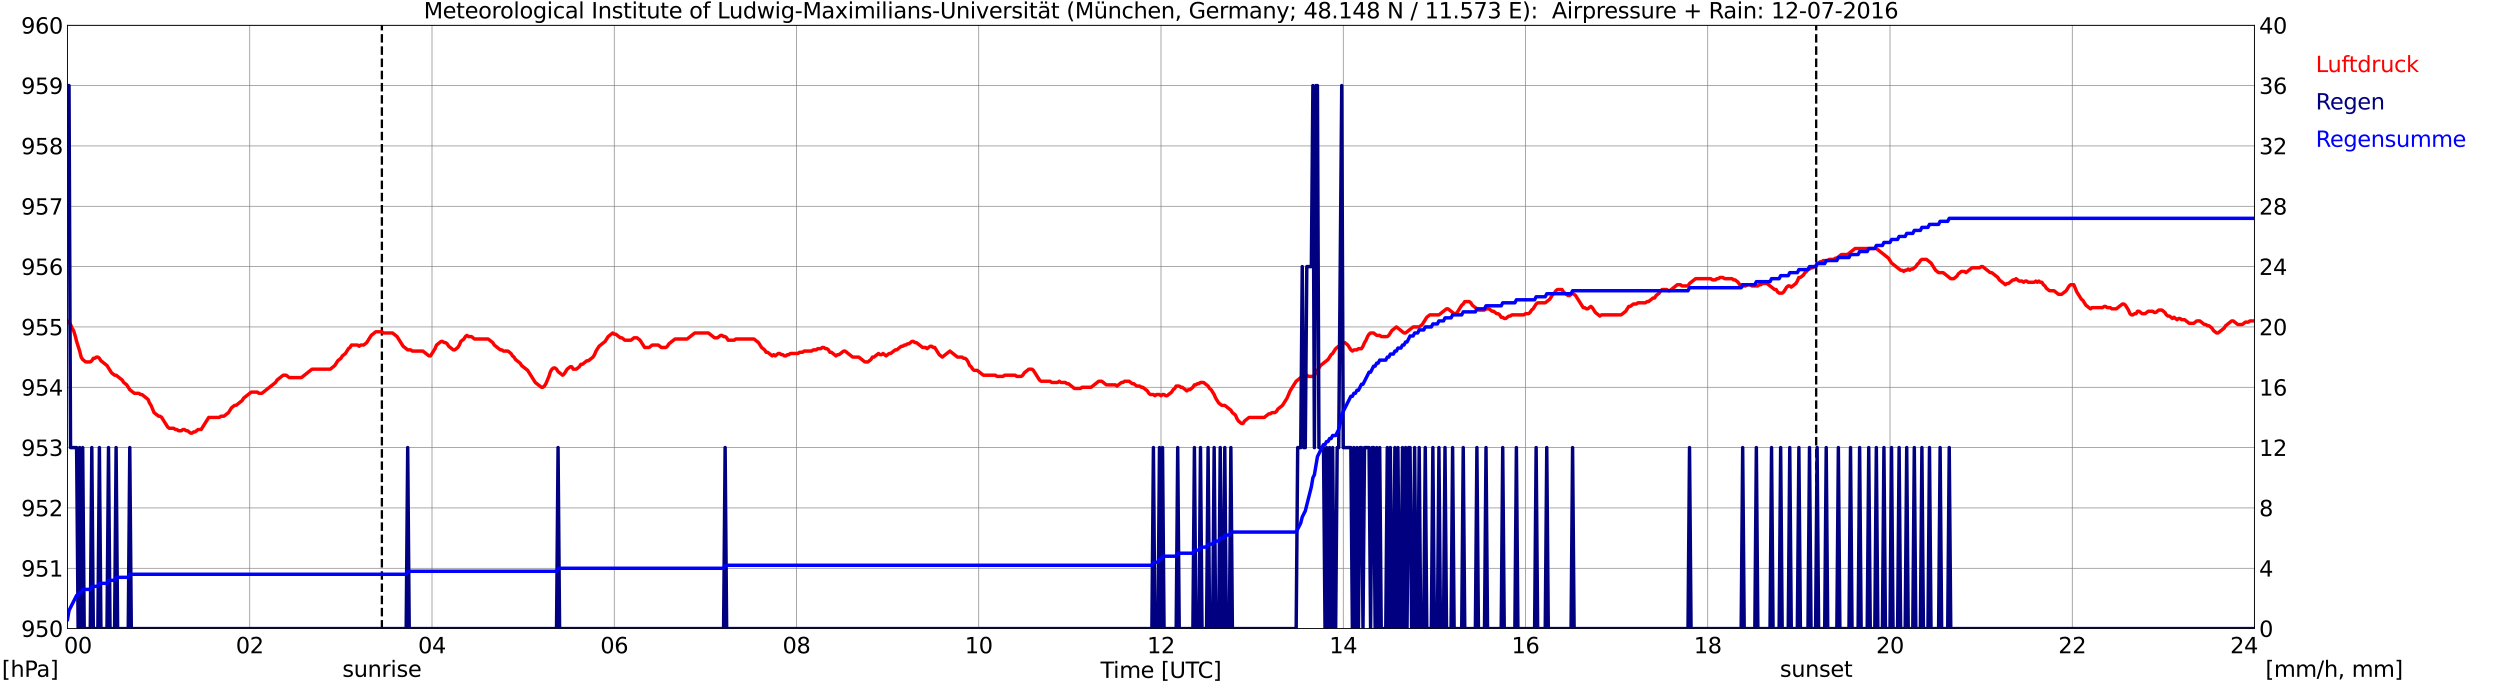 <?xml version="1.0" encoding="utf-8" standalone="no"?>
<!DOCTYPE svg PUBLIC "-//W3C//DTD SVG 1.1//EN"
  "http://www.w3.org/Graphics/SVG/1.1/DTD/svg11.dtd">
<svg xmlns:xlink="http://www.w3.org/1999/xlink" width="1085.4pt" height="296.64pt" viewBox="0 0 1085.4 296.64" xmlns="http://www.w3.org/2000/svg" version="1.1">
 <defs>
  <style type="text/css">*{stroke-linejoin: round; stroke-linecap: butt}</style>
 </defs>
 <g id="figure_1">
  <g id="patch_1">
   <path d="M 0 296.64 
L 1085.4 296.64 
L 1085.4 0 
L 0 0 
z
" style="fill: #ffffff"/>
  </g>
  <g id="axes_1">
   <g id="patch_2">
    <path d="M 29.306 272.909 
L 978.814 272.909 
L 978.814 10.976 
L 29.306 10.976 
z
" style="fill: #ffffff"/>
   </g>
   <g id="patch_3">
    <path d="M 978.814 272.909 
L 978.814 272.909 
L 978.814 10.976 
L 978.814 10.976 
z
" clip-path="url(#pb495f32b1e)" style="fill: #d3d3d3; opacity: 0.25; stroke: #d3d3d3; stroke-linejoin: miter"/>
   </g>
   <g id="matplotlib.axis_1">
    <g id="xtick_1">
     <g id="line2d_1">
      <path d="M 29.306 272.909 
L 29.306 10.976 
" clip-path="url(#pb495f32b1e)" style="fill: none; stroke: #808080; stroke-width: 0.3; stroke-linecap: square"/>
     </g>
     <g id="line2d_2"/>
     <g id="text_1">
      <!--    00 -->
      <g transform="translate(18.733 283.627) scale(0.095 -0.095)">
       <defs>
        <path id="DejaVuSans-20" transform="scale(0.016)"/>
        <path id="DejaVuSans-30" d="M 2034 4250 
Q 1547 4250 1301 3770 
Q 1056 3291 1056 2328 
Q 1056 1369 1301 889 
Q 1547 409 2034 409 
Q 2525 409 2770 889 
Q 3016 1369 3016 2328 
Q 3016 3291 2770 3770 
Q 2525 4250 2034 4250 
z
M 2034 4750 
Q 2819 4750 3233 4129 
Q 3647 3509 3647 2328 
Q 3647 1150 3233 529 
Q 2819 -91 2034 -91 
Q 1250 -91 836 529 
Q 422 1150 422 2328 
Q 422 3509 836 4129 
Q 1250 4750 2034 4750 
z
" transform="scale(0.016)"/>
       </defs>
       <use xlink:href="#DejaVuSans-20"/>
       <use xlink:href="#DejaVuSans-20" transform="translate(31.787 0)"/>
       <use xlink:href="#DejaVuSans-20" transform="translate(63.574 0)"/>
       <use xlink:href="#DejaVuSans-30" transform="translate(95.361 0)"/>
       <use xlink:href="#DejaVuSans-30" transform="translate(158.984 0)"/>
      </g>
     </g>
    </g>
    <g id="xtick_2">
     <g id="line2d_3">
      <path d="M 108.431 272.909 
L 108.431 10.976 
" clip-path="url(#pb495f32b1e)" style="fill: none; stroke: #808080; stroke-width: 0.3; stroke-linecap: square"/>
     </g>
     <g id="line2d_4"/>
     <g id="text_2">
      <!-- 02 -->
      <g transform="translate(102.387 283.627) scale(0.095 -0.095)">
       <defs>
        <path id="DejaVuSans-32" d="M 1228 531 
L 3431 531 
L 3431 0 
L 469 0 
L 469 531 
Q 828 903 1448 1529 
Q 2069 2156 2228 2338 
Q 2531 2678 2651 2914 
Q 2772 3150 2772 3378 
Q 2772 3750 2511 3984 
Q 2250 4219 1831 4219 
Q 1534 4219 1204 4116 
Q 875 4013 500 3803 
L 500 4441 
Q 881 4594 1212 4672 
Q 1544 4750 1819 4750 
Q 2544 4750 2975 4387 
Q 3406 4025 3406 3419 
Q 3406 3131 3298 2873 
Q 3191 2616 2906 2266 
Q 2828 2175 2409 1742 
Q 1991 1309 1228 531 
z
" transform="scale(0.016)"/>
       </defs>
       <use xlink:href="#DejaVuSans-30"/>
       <use xlink:href="#DejaVuSans-32" transform="translate(63.623 0)"/>
      </g>
     </g>
    </g>
    <g id="xtick_3">
     <g id="line2d_5">
      <path d="M 187.557 272.909 
L 187.557 10.976 
" clip-path="url(#pb495f32b1e)" style="fill: none; stroke: #808080; stroke-width: 0.3; stroke-linecap: square"/>
     </g>
     <g id="line2d_6"/>
     <g id="text_3">
      <!-- 04 -->
      <g transform="translate(181.513 283.627) scale(0.095 -0.095)">
       <defs>
        <path id="DejaVuSans-34" d="M 2419 4116 
L 825 1625 
L 2419 1625 
L 2419 4116 
z
M 2253 4666 
L 3047 4666 
L 3047 1625 
L 3713 1625 
L 3713 1100 
L 3047 1100 
L 3047 0 
L 2419 0 
L 2419 1100 
L 313 1100 
L 313 1709 
L 2253 4666 
z
" transform="scale(0.016)"/>
       </defs>
       <use xlink:href="#DejaVuSans-30"/>
       <use xlink:href="#DejaVuSans-34" transform="translate(63.623 0)"/>
      </g>
     </g>
    </g>
    <g id="xtick_4">
     <g id="line2d_7">
      <path d="M 266.683 272.909 
L 266.683 10.976 
" clip-path="url(#pb495f32b1e)" style="fill: none; stroke: #808080; stroke-width: 0.3; stroke-linecap: square"/>
     </g>
     <g id="line2d_8"/>
     <g id="text_4">
      <!-- 06 -->
      <g transform="translate(260.638 283.627) scale(0.095 -0.095)">
       <defs>
        <path id="DejaVuSans-36" d="M 2113 2584 
Q 1688 2584 1439 2293 
Q 1191 2003 1191 1497 
Q 1191 994 1439 701 
Q 1688 409 2113 409 
Q 2538 409 2786 701 
Q 3034 994 3034 1497 
Q 3034 2003 2786 2293 
Q 2538 2584 2113 2584 
z
M 3366 4563 
L 3366 3988 
Q 3128 4100 2886 4159 
Q 2644 4219 2406 4219 
Q 1781 4219 1451 3797 
Q 1122 3375 1075 2522 
Q 1259 2794 1537 2939 
Q 1816 3084 2150 3084 
Q 2853 3084 3261 2657 
Q 3669 2231 3669 1497 
Q 3669 778 3244 343 
Q 2819 -91 2113 -91 
Q 1303 -91 875 529 
Q 447 1150 447 2328 
Q 447 3434 972 4092 
Q 1497 4750 2381 4750 
Q 2619 4750 2861 4703 
Q 3103 4656 3366 4563 
z
" transform="scale(0.016)"/>
       </defs>
       <use xlink:href="#DejaVuSans-30"/>
       <use xlink:href="#DejaVuSans-36" transform="translate(63.623 0)"/>
      </g>
     </g>
    </g>
    <g id="xtick_5">
     <g id="line2d_9">
      <path d="M 345.808 272.909 
L 345.808 10.976 
" clip-path="url(#pb495f32b1e)" style="fill: none; stroke: #808080; stroke-width: 0.3; stroke-linecap: square"/>
     </g>
     <g id="line2d_10"/>
     <g id="text_5">
      <!-- 08 -->
      <g transform="translate(339.764 283.627) scale(0.095 -0.095)">
       <defs>
        <path id="DejaVuSans-38" d="M 2034 2216 
Q 1584 2216 1326 1975 
Q 1069 1734 1069 1313 
Q 1069 891 1326 650 
Q 1584 409 2034 409 
Q 2484 409 2743 651 
Q 3003 894 3003 1313 
Q 3003 1734 2745 1975 
Q 2488 2216 2034 2216 
z
M 1403 2484 
Q 997 2584 770 2862 
Q 544 3141 544 3541 
Q 544 4100 942 4425 
Q 1341 4750 2034 4750 
Q 2731 4750 3128 4425 
Q 3525 4100 3525 3541 
Q 3525 3141 3298 2862 
Q 3072 2584 2669 2484 
Q 3125 2378 3379 2068 
Q 3634 1759 3634 1313 
Q 3634 634 3220 271 
Q 2806 -91 2034 -91 
Q 1263 -91 848 271 
Q 434 634 434 1313 
Q 434 1759 690 2068 
Q 947 2378 1403 2484 
z
M 1172 3481 
Q 1172 3119 1398 2916 
Q 1625 2713 2034 2713 
Q 2441 2713 2670 2916 
Q 2900 3119 2900 3481 
Q 2900 3844 2670 4047 
Q 2441 4250 2034 4250 
Q 1625 4250 1398 4047 
Q 1172 3844 1172 3481 
z
" transform="scale(0.016)"/>
       </defs>
       <use xlink:href="#DejaVuSans-30"/>
       <use xlink:href="#DejaVuSans-38" transform="translate(63.623 0)"/>
      </g>
     </g>
    </g>
    <g id="xtick_6">
     <g id="line2d_11">
      <path d="M 424.934 272.909 
L 424.934 10.976 
" clip-path="url(#pb495f32b1e)" style="fill: none; stroke: #808080; stroke-width: 0.3; stroke-linecap: square"/>
     </g>
     <g id="line2d_12"/>
     <g id="text_6">
      <!-- 10 -->
      <g transform="translate(418.89 283.627) scale(0.095 -0.095)">
       <defs>
        <path id="DejaVuSans-31" d="M 794 531 
L 1825 531 
L 1825 4091 
L 703 3866 
L 703 4441 
L 1819 4666 
L 2450 4666 
L 2450 531 
L 3481 531 
L 3481 0 
L 794 0 
L 794 531 
z
" transform="scale(0.016)"/>
       </defs>
       <use xlink:href="#DejaVuSans-31"/>
       <use xlink:href="#DejaVuSans-30" transform="translate(63.623 0)"/>
      </g>
     </g>
    </g>
    <g id="xtick_7">
     <g id="line2d_13">
      <path d="M 504.06 272.909 
L 504.06 10.976 
" clip-path="url(#pb495f32b1e)" style="fill: none; stroke: #808080; stroke-width: 0.3; stroke-linecap: square"/>
     </g>
     <g id="line2d_14"/>
     <g id="text_7">
      <!-- 12 -->
      <g transform="translate(498.015 283.627) scale(0.095 -0.095)">
       <use xlink:href="#DejaVuSans-31"/>
       <use xlink:href="#DejaVuSans-32" transform="translate(63.623 0)"/>
      </g>
     </g>
    </g>
    <g id="xtick_8">
     <g id="line2d_15">
      <path d="M 583.185 272.909 
L 583.185 10.976 
" clip-path="url(#pb495f32b1e)" style="fill: none; stroke: #808080; stroke-width: 0.3; stroke-linecap: square"/>
     </g>
     <g id="line2d_16"/>
     <g id="text_8">
      <!-- 14 -->
      <g transform="translate(577.141 283.627) scale(0.095 -0.095)">
       <use xlink:href="#DejaVuSans-31"/>
       <use xlink:href="#DejaVuSans-34" transform="translate(63.623 0)"/>
      </g>
     </g>
    </g>
    <g id="xtick_9">
     <g id="line2d_17">
      <path d="M 662.311 272.909 
L 662.311 10.976 
" clip-path="url(#pb495f32b1e)" style="fill: none; stroke: #808080; stroke-width: 0.3; stroke-linecap: square"/>
     </g>
     <g id="line2d_18"/>
     <g id="text_9">
      <!-- 16 -->
      <g transform="translate(656.267 283.627) scale(0.095 -0.095)">
       <use xlink:href="#DejaVuSans-31"/>
       <use xlink:href="#DejaVuSans-36" transform="translate(63.623 0)"/>
      </g>
     </g>
    </g>
    <g id="xtick_10">
     <g id="line2d_19">
      <path d="M 741.437 272.909 
L 741.437 10.976 
" clip-path="url(#pb495f32b1e)" style="fill: none; stroke: #808080; stroke-width: 0.3; stroke-linecap: square"/>
     </g>
     <g id="line2d_20"/>
     <g id="text_10">
      <!-- 18 -->
      <g transform="translate(735.392 283.627) scale(0.095 -0.095)">
       <use xlink:href="#DejaVuSans-31"/>
       <use xlink:href="#DejaVuSans-38" transform="translate(63.623 0)"/>
      </g>
     </g>
    </g>
    <g id="xtick_11">
     <g id="line2d_21">
      <path d="M 820.562 272.909 
L 820.562 10.976 
" clip-path="url(#pb495f32b1e)" style="fill: none; stroke: #808080; stroke-width: 0.3; stroke-linecap: square"/>
     </g>
     <g id="line2d_22"/>
     <g id="text_11">
      <!-- 20 -->
      <g transform="translate(814.518 283.627) scale(0.095 -0.095)">
       <use xlink:href="#DejaVuSans-32"/>
       <use xlink:href="#DejaVuSans-30" transform="translate(63.623 0)"/>
      </g>
     </g>
    </g>
    <g id="xtick_12">
     <g id="line2d_23">
      <path d="M 899.688 272.909 
L 899.688 10.976 
" clip-path="url(#pb495f32b1e)" style="fill: none; stroke: #808080; stroke-width: 0.3; stroke-linecap: square"/>
     </g>
     <g id="line2d_24"/>
     <g id="text_12">
      <!-- 22 -->
      <g transform="translate(893.644 283.627) scale(0.095 -0.095)">
       <use xlink:href="#DejaVuSans-32"/>
       <use xlink:href="#DejaVuSans-32" transform="translate(63.623 0)"/>
      </g>
     </g>
    </g>
    <g id="xtick_13">
     <g id="line2d_25">
      <path d="M 978.814 272.909 
L 978.814 10.976 
" clip-path="url(#pb495f32b1e)" style="fill: none; stroke: #808080; stroke-width: 0.3; stroke-linecap: square"/>
     </g>
     <g id="line2d_26"/>
     <g id="text_13">
      <!-- 24    -->
      <g transform="translate(968.241 283.627) scale(0.095 -0.095)">
       <use xlink:href="#DejaVuSans-32"/>
       <use xlink:href="#DejaVuSans-34" transform="translate(63.623 0)"/>
       <use xlink:href="#DejaVuSans-20" transform="translate(127.246 0)"/>
       <use xlink:href="#DejaVuSans-20" transform="translate(159.033 0)"/>
       <use xlink:href="#DejaVuSans-20" transform="translate(190.82 0)"/>
      </g>
     </g>
    </g>
    <g id="text_14">
     <!-- Time [UTC] -->
     <g transform="translate(477.806 294.322) scale(0.095 -0.095)">
      <defs>
       <path id="DejaVuSans-54" d="M -19 4666 
L 3928 4666 
L 3928 4134 
L 2272 4134 
L 2272 0 
L 1638 0 
L 1638 4134 
L -19 4134 
L -19 4666 
z
" transform="scale(0.016)"/>
       <path id="DejaVuSans-69" d="M 603 3500 
L 1178 3500 
L 1178 0 
L 603 0 
L 603 3500 
z
M 603 4863 
L 1178 4863 
L 1178 4134 
L 603 4134 
L 603 4863 
z
" transform="scale(0.016)"/>
       <path id="DejaVuSans-6d" d="M 3328 2828 
Q 3544 3216 3844 3400 
Q 4144 3584 4550 3584 
Q 5097 3584 5394 3201 
Q 5691 2819 5691 2113 
L 5691 0 
L 5113 0 
L 5113 2094 
Q 5113 2597 4934 2840 
Q 4756 3084 4391 3084 
Q 3944 3084 3684 2787 
Q 3425 2491 3425 1978 
L 3425 0 
L 2847 0 
L 2847 2094 
Q 2847 2600 2669 2842 
Q 2491 3084 2119 3084 
Q 1678 3084 1418 2786 
Q 1159 2488 1159 1978 
L 1159 0 
L 581 0 
L 581 3500 
L 1159 3500 
L 1159 2956 
Q 1356 3278 1631 3431 
Q 1906 3584 2284 3584 
Q 2666 3584 2933 3390 
Q 3200 3197 3328 2828 
z
" transform="scale(0.016)"/>
       <path id="DejaVuSans-65" d="M 3597 1894 
L 3597 1613 
L 953 1613 
Q 991 1019 1311 708 
Q 1631 397 2203 397 
Q 2534 397 2845 478 
Q 3156 559 3463 722 
L 3463 178 
Q 3153 47 2828 -22 
Q 2503 -91 2169 -91 
Q 1331 -91 842 396 
Q 353 884 353 1716 
Q 353 2575 817 3079 
Q 1281 3584 2069 3584 
Q 2775 3584 3186 3129 
Q 3597 2675 3597 1894 
z
M 3022 2063 
Q 3016 2534 2758 2815 
Q 2500 3097 2075 3097 
Q 1594 3097 1305 2825 
Q 1016 2553 972 2059 
L 3022 2063 
z
" transform="scale(0.016)"/>
       <path id="DejaVuSans-5b" d="M 550 4863 
L 1875 4863 
L 1875 4416 
L 1125 4416 
L 1125 -397 
L 1875 -397 
L 1875 -844 
L 550 -844 
L 550 4863 
z
" transform="scale(0.016)"/>
       <path id="DejaVuSans-55" d="M 556 4666 
L 1191 4666 
L 1191 1831 
Q 1191 1081 1462 751 
Q 1734 422 2344 422 
Q 2950 422 3222 751 
Q 3494 1081 3494 1831 
L 3494 4666 
L 4128 4666 
L 4128 1753 
Q 4128 841 3676 375 
Q 3225 -91 2344 -91 
Q 1459 -91 1007 375 
Q 556 841 556 1753 
L 556 4666 
z
" transform="scale(0.016)"/>
       <path id="DejaVuSans-43" d="M 4122 4306 
L 4122 3641 
Q 3803 3938 3442 4084 
Q 3081 4231 2675 4231 
Q 1875 4231 1450 3742 
Q 1025 3253 1025 2328 
Q 1025 1406 1450 917 
Q 1875 428 2675 428 
Q 3081 428 3442 575 
Q 3803 722 4122 1019 
L 4122 359 
Q 3791 134 3420 21 
Q 3050 -91 2638 -91 
Q 1578 -91 968 557 
Q 359 1206 359 2328 
Q 359 3453 968 4101 
Q 1578 4750 2638 4750 
Q 3056 4750 3426 4639 
Q 3797 4528 4122 4306 
z
" transform="scale(0.016)"/>
       <path id="DejaVuSans-5d" d="M 1947 4863 
L 1947 -844 
L 622 -844 
L 622 -397 
L 1369 -397 
L 1369 4416 
L 622 4416 
L 622 4863 
L 1947 4863 
z
" transform="scale(0.016)"/>
      </defs>
      <use xlink:href="#DejaVuSans-54"/>
      <use xlink:href="#DejaVuSans-69" transform="translate(57.959 0)"/>
      <use xlink:href="#DejaVuSans-6d" transform="translate(85.742 0)"/>
      <use xlink:href="#DejaVuSans-65" transform="translate(183.154 0)"/>
      <use xlink:href="#DejaVuSans-20" transform="translate(244.678 0)"/>
      <use xlink:href="#DejaVuSans-5b" transform="translate(276.465 0)"/>
      <use xlink:href="#DejaVuSans-55" transform="translate(315.479 0)"/>
      <use xlink:href="#DejaVuSans-54" transform="translate(388.672 0)"/>
      <use xlink:href="#DejaVuSans-43" transform="translate(443.881 0)"/>
      <use xlink:href="#DejaVuSans-5d" transform="translate(513.705 0)"/>
     </g>
    </g>
   </g>
   <g id="matplotlib.axis_2">
    <g id="ytick_1">
     <g id="line2d_27">
      <path d="M 29.306 272.909 
L 978.814 272.909 
" clip-path="url(#pb495f32b1e)" style="fill: none; stroke: #808080; stroke-width: 0.3; stroke-linecap: square"/>
     </g>
     <g id="line2d_28"/>
     <g id="text_15">
      <!-- 950 -->
      <g transform="translate(9.173 276.518) scale(0.095 -0.095)">
       <defs>
        <path id="DejaVuSans-39" d="M 703 97 
L 703 672 
Q 941 559 1184 500 
Q 1428 441 1663 441 
Q 2288 441 2617 861 
Q 2947 1281 2994 2138 
Q 2813 1869 2534 1725 
Q 2256 1581 1919 1581 
Q 1219 1581 811 2004 
Q 403 2428 403 3163 
Q 403 3881 828 4315 
Q 1253 4750 1959 4750 
Q 2769 4750 3195 4129 
Q 3622 3509 3622 2328 
Q 3622 1225 3098 567 
Q 2575 -91 1691 -91 
Q 1453 -91 1209 -44 
Q 966 3 703 97 
z
M 1959 2075 
Q 2384 2075 2632 2365 
Q 2881 2656 2881 3163 
Q 2881 3666 2632 3958 
Q 2384 4250 1959 4250 
Q 1534 4250 1286 3958 
Q 1038 3666 1038 3163 
Q 1038 2656 1286 2365 
Q 1534 2075 1959 2075 
z
" transform="scale(0.016)"/>
        <path id="DejaVuSans-35" d="M 691 4666 
L 3169 4666 
L 3169 4134 
L 1269 4134 
L 1269 2991 
Q 1406 3038 1543 3061 
Q 1681 3084 1819 3084 
Q 2600 3084 3056 2656 
Q 3513 2228 3513 1497 
Q 3513 744 3044 326 
Q 2575 -91 1722 -91 
Q 1428 -91 1123 -41 
Q 819 9 494 109 
L 494 744 
Q 775 591 1075 516 
Q 1375 441 1709 441 
Q 2250 441 2565 725 
Q 2881 1009 2881 1497 
Q 2881 1984 2565 2268 
Q 2250 2553 1709 2553 
Q 1456 2553 1204 2497 
Q 953 2441 691 2322 
L 691 4666 
z
" transform="scale(0.016)"/>
       </defs>
       <use xlink:href="#DejaVuSans-39"/>
       <use xlink:href="#DejaVuSans-35" transform="translate(63.623 0)"/>
       <use xlink:href="#DejaVuSans-30" transform="translate(127.246 0)"/>
      </g>
     </g>
    </g>
    <g id="ytick_2">
     <g id="line2d_29">
      <path d="M 29.306 246.715 
L 978.814 246.715 
" clip-path="url(#pb495f32b1e)" style="fill: none; stroke: #808080; stroke-width: 0.3; stroke-linecap: square"/>
     </g>
     <g id="line2d_30"/>
     <g id="text_16">
      <!-- 951 -->
      <g transform="translate(9.173 250.325) scale(0.095 -0.095)">
       <use xlink:href="#DejaVuSans-39"/>
       <use xlink:href="#DejaVuSans-35" transform="translate(63.623 0)"/>
       <use xlink:href="#DejaVuSans-31" transform="translate(127.246 0)"/>
      </g>
     </g>
    </g>
    <g id="ytick_3">
     <g id="line2d_31">
      <path d="M 29.306 220.522 
L 978.814 220.522 
" clip-path="url(#pb495f32b1e)" style="fill: none; stroke: #808080; stroke-width: 0.3; stroke-linecap: square"/>
     </g>
     <g id="line2d_32"/>
     <g id="text_17">
      <!-- 952 -->
      <g transform="translate(9.173 224.131) scale(0.095 -0.095)">
       <use xlink:href="#DejaVuSans-39"/>
       <use xlink:href="#DejaVuSans-35" transform="translate(63.623 0)"/>
       <use xlink:href="#DejaVuSans-32" transform="translate(127.246 0)"/>
      </g>
     </g>
    </g>
    <g id="ytick_4">
     <g id="line2d_33">
      <path d="M 29.306 194.329 
L 978.814 194.329 
" clip-path="url(#pb495f32b1e)" style="fill: none; stroke: #808080; stroke-width: 0.3; stroke-linecap: square"/>
     </g>
     <g id="line2d_34"/>
     <g id="text_18">
      <!-- 953 -->
      <g transform="translate(9.173 197.938) scale(0.095 -0.095)">
       <defs>
        <path id="DejaVuSans-33" d="M 2597 2516 
Q 3050 2419 3304 2112 
Q 3559 1806 3559 1356 
Q 3559 666 3084 287 
Q 2609 -91 1734 -91 
Q 1441 -91 1130 -33 
Q 819 25 488 141 
L 488 750 
Q 750 597 1062 519 
Q 1375 441 1716 441 
Q 2309 441 2620 675 
Q 2931 909 2931 1356 
Q 2931 1769 2642 2001 
Q 2353 2234 1838 2234 
L 1294 2234 
L 1294 2753 
L 1863 2753 
Q 2328 2753 2575 2939 
Q 2822 3125 2822 3475 
Q 2822 3834 2567 4026 
Q 2313 4219 1838 4219 
Q 1578 4219 1281 4162 
Q 984 4106 628 3988 
L 628 4550 
Q 988 4650 1302 4700 
Q 1616 4750 1894 4750 
Q 2613 4750 3031 4423 
Q 3450 4097 3450 3541 
Q 3450 3153 3228 2886 
Q 3006 2619 2597 2516 
z
" transform="scale(0.016)"/>
       </defs>
       <use xlink:href="#DejaVuSans-39"/>
       <use xlink:href="#DejaVuSans-35" transform="translate(63.623 0)"/>
       <use xlink:href="#DejaVuSans-33" transform="translate(127.246 0)"/>
      </g>
     </g>
    </g>
    <g id="ytick_5">
     <g id="line2d_35">
      <path d="M 29.306 168.136 
L 978.814 168.136 
" clip-path="url(#pb495f32b1e)" style="fill: none; stroke: #808080; stroke-width: 0.3; stroke-linecap: square"/>
     </g>
     <g id="line2d_36"/>
     <g id="text_19">
      <!-- 954 -->
      <g transform="translate(9.173 171.745) scale(0.095 -0.095)">
       <use xlink:href="#DejaVuSans-39"/>
       <use xlink:href="#DejaVuSans-35" transform="translate(63.623 0)"/>
       <use xlink:href="#DejaVuSans-34" transform="translate(127.246 0)"/>
      </g>
     </g>
    </g>
    <g id="ytick_6">
     <g id="line2d_37">
      <path d="M 29.306 141.942 
L 978.814 141.942 
" clip-path="url(#pb495f32b1e)" style="fill: none; stroke: #808080; stroke-width: 0.3; stroke-linecap: square"/>
     </g>
     <g id="line2d_38"/>
     <g id="text_20">
      <!-- 955 -->
      <g transform="translate(9.173 145.551) scale(0.095 -0.095)">
       <use xlink:href="#DejaVuSans-39"/>
       <use xlink:href="#DejaVuSans-35" transform="translate(63.623 0)"/>
       <use xlink:href="#DejaVuSans-35" transform="translate(127.246 0)"/>
      </g>
     </g>
    </g>
    <g id="ytick_7">
     <g id="line2d_39">
      <path d="M 29.306 115.749 
L 978.814 115.749 
" clip-path="url(#pb495f32b1e)" style="fill: none; stroke: #808080; stroke-width: 0.3; stroke-linecap: square"/>
     </g>
     <g id="line2d_40"/>
     <g id="text_21">
      <!-- 956 -->
      <g transform="translate(9.173 119.358) scale(0.095 -0.095)">
       <use xlink:href="#DejaVuSans-39"/>
       <use xlink:href="#DejaVuSans-35" transform="translate(63.623 0)"/>
       <use xlink:href="#DejaVuSans-36" transform="translate(127.246 0)"/>
      </g>
     </g>
    </g>
    <g id="ytick_8">
     <g id="line2d_41">
      <path d="M 29.306 89.556 
L 978.814 89.556 
" clip-path="url(#pb495f32b1e)" style="fill: none; stroke: #808080; stroke-width: 0.3; stroke-linecap: square"/>
     </g>
     <g id="line2d_42"/>
     <g id="text_22">
      <!-- 957 -->
      <g transform="translate(9.173 93.165) scale(0.095 -0.095)">
       <defs>
        <path id="DejaVuSans-37" d="M 525 4666 
L 3525 4666 
L 3525 4397 
L 1831 0 
L 1172 0 
L 2766 4134 
L 525 4134 
L 525 4666 
z
" transform="scale(0.016)"/>
       </defs>
       <use xlink:href="#DejaVuSans-39"/>
       <use xlink:href="#DejaVuSans-35" transform="translate(63.623 0)"/>
       <use xlink:href="#DejaVuSans-37" transform="translate(127.246 0)"/>
      </g>
     </g>
    </g>
    <g id="ytick_9">
     <g id="line2d_43">
      <path d="M 29.306 63.362 
L 978.814 63.362 
" clip-path="url(#pb495f32b1e)" style="fill: none; stroke: #808080; stroke-width: 0.3; stroke-linecap: square"/>
     </g>
     <g id="line2d_44"/>
     <g id="text_23">
      <!-- 958 -->
      <g transform="translate(9.173 66.972) scale(0.095 -0.095)">
       <use xlink:href="#DejaVuSans-39"/>
       <use xlink:href="#DejaVuSans-35" transform="translate(63.623 0)"/>
       <use xlink:href="#DejaVuSans-38" transform="translate(127.246 0)"/>
      </g>
     </g>
    </g>
    <g id="ytick_10">
     <g id="line2d_45">
      <path d="M 29.306 37.169 
L 978.814 37.169 
" clip-path="url(#pb495f32b1e)" style="fill: none; stroke: #808080; stroke-width: 0.3; stroke-linecap: square"/>
     </g>
     <g id="line2d_46"/>
     <g id="text_24">
      <!-- 959 -->
      <g transform="translate(9.173 40.778) scale(0.095 -0.095)">
       <use xlink:href="#DejaVuSans-39"/>
       <use xlink:href="#DejaVuSans-35" transform="translate(63.623 0)"/>
       <use xlink:href="#DejaVuSans-39" transform="translate(127.246 0)"/>
      </g>
     </g>
    </g>
    <g id="ytick_11">
     <g id="line2d_47">
      <path d="M 29.306 10.976 
L 978.814 10.976 
" clip-path="url(#pb495f32b1e)" style="fill: none; stroke: #808080; stroke-width: 0.3; stroke-linecap: square"/>
     </g>
     <g id="line2d_48"/>
     <g id="text_25">
      <!-- 960 -->
      <g transform="translate(9.173 14.585) scale(0.095 -0.095)">
       <use xlink:href="#DejaVuSans-39"/>
       <use xlink:href="#DejaVuSans-36" transform="translate(63.623 0)"/>
       <use xlink:href="#DejaVuSans-30" transform="translate(127.246 0)"/>
      </g>
     </g>
    </g>
   </g>
   <g id="line2d_49">
    <path d="M 165.798 272.909 
L 165.798 10.976 
" clip-path="url(#pb495f32b1e)" style="fill: none; stroke-dasharray: 3.7,1.6; stroke-dashoffset: 0; stroke: #000000"/>
   </g>
   <g id="line2d_50">
    <path d="M 788.517 272.909 
L 788.517 10.976 
" clip-path="url(#pb495f32b1e)" style="fill: none; stroke-dasharray: 3.7,1.6; stroke-dashoffset: 0; stroke: #000000"/>
   </g>
   <g id="line2d_51">
    <path d="M 29.306 139.323 
L 29.965 139.978 
L 30.625 140.895 
L 31.284 142.466 
L 31.943 143.514 
L 32.603 145.609 
L 33.262 148.229 
L 34.581 152.42 
L 35.24 155.039 
L 35.9 156.087 
L 37.218 157.134 
L 39.197 157.134 
L 39.856 156.61 
L 40.515 155.563 
L 41.175 155.563 
L 41.834 155.039 
L 42.493 155.039 
L 43.153 155.563 
L 43.812 156.61 
L 46.45 158.706 
L 48.428 161.849 
L 49.747 162.897 
L 50.406 162.897 
L 53.043 164.992 
L 53.703 166.04 
L 55.022 167.088 
L 56.34 169.183 
L 58.319 170.755 
L 60.297 170.755 
L 60.956 171.279 
L 61.615 171.279 
L 64.253 173.374 
L 64.912 174.946 
L 65.572 175.994 
L 66.89 179.137 
L 68.869 180.708 
L 69.528 180.708 
L 70.187 181.232 
L 72.825 185.423 
L 73.484 185.947 
L 75.462 185.947 
L 76.122 186.471 
L 76.781 186.471 
L 77.441 186.995 
L 78.759 186.995 
L 79.419 186.471 
L 80.078 186.471 
L 80.737 186.995 
L 81.397 186.995 
L 82.716 188.042 
L 83.375 188.042 
L 84.034 187.519 
L 84.694 187.519 
L 86.013 186.471 
L 87.331 186.471 
L 90.628 181.232 
L 95.244 181.232 
L 95.903 180.708 
L 97.222 180.708 
L 99.2 179.137 
L 100.519 177.041 
L 101.838 175.994 
L 102.497 175.994 
L 105.135 173.898 
L 105.794 172.85 
L 109.091 170.231 
L 111.728 170.231 
L 112.388 170.755 
L 113.707 170.755 
L 119.641 166.04 
L 120.3 164.992 
L 122.938 162.897 
L 124.257 162.897 
L 125.575 163.945 
L 130.85 163.945 
L 135.466 160.278 
L 143.379 160.278 
L 145.357 158.706 
L 146.676 156.61 
L 147.994 155.563 
L 148.654 154.515 
L 149.972 153.467 
L 151.291 151.372 
L 151.951 150.848 
L 152.61 149.8 
L 155.247 149.8 
L 155.907 150.324 
L 156.566 149.8 
L 157.885 149.8 
L 159.204 148.753 
L 161.182 145.609 
L 163.16 144.038 
L 165.798 144.038 
L 166.457 144.562 
L 170.413 144.562 
L 172.391 146.133 
L 175.029 150.324 
L 177.007 151.896 
L 178.326 151.896 
L 178.985 152.42 
L 183.601 152.42 
L 186.238 154.515 
L 186.898 154.515 
L 188.876 151.372 
L 189.535 149.8 
L 191.513 148.229 
L 192.173 148.229 
L 192.832 148.753 
L 193.492 148.753 
L 194.151 149.276 
L 194.81 150.324 
L 196.788 151.896 
L 197.448 151.896 
L 198.767 150.848 
L 199.426 149.8 
L 200.085 148.229 
L 201.404 147.181 
L 202.063 146.133 
L 202.723 145.609 
L 203.382 146.133 
L 204.701 146.133 
L 206.02 147.181 
L 211.954 147.181 
L 213.932 148.753 
L 214.592 149.8 
L 217.229 151.896 
L 217.889 151.896 
L 218.548 152.42 
L 220.526 152.42 
L 221.845 153.467 
L 222.504 154.515 
L 223.164 155.039 
L 223.823 156.087 
L 225.801 157.658 
L 226.461 158.706 
L 229.098 160.801 
L 232.395 166.04 
L 235.033 168.136 
L 235.692 168.136 
L 236.351 167.612 
L 237.011 166.564 
L 238.329 163.421 
L 238.989 161.325 
L 239.648 160.278 
L 240.308 159.754 
L 240.967 159.754 
L 241.626 160.278 
L 242.286 161.325 
L 244.264 162.897 
L 244.923 162.373 
L 246.242 160.278 
L 247.561 159.23 
L 248.22 159.23 
L 248.88 160.278 
L 250.198 160.278 
L 251.517 159.23 
L 252.176 158.182 
L 252.836 158.182 
L 254.814 156.61 
L 255.473 156.61 
L 257.451 155.039 
L 258.111 153.991 
L 258.77 152.42 
L 260.089 150.324 
L 262.726 148.229 
L 264.045 146.133 
L 266.023 144.562 
L 266.683 145.085 
L 267.342 145.085 
L 269.32 146.657 
L 269.98 146.657 
L 271.298 147.705 
L 273.936 147.705 
L 275.255 146.657 
L 276.573 146.657 
L 277.892 147.705 
L 279.87 150.848 
L 281.849 150.848 
L 283.167 149.8 
L 285.805 149.8 
L 287.124 150.848 
L 289.102 150.848 
L 289.761 150.324 
L 290.42 149.276 
L 293.058 147.181 
L 298.333 147.181 
L 301.63 144.562 
L 307.564 144.562 
L 310.202 146.657 
L 311.521 146.657 
L 312.839 145.609 
L 313.499 145.609 
L 314.158 146.133 
L 314.818 146.133 
L 315.477 146.657 
L 316.136 147.705 
L 318.774 147.705 
L 319.433 147.181 
L 327.346 147.181 
L 329.324 148.753 
L 330.643 150.848 
L 331.961 151.896 
L 332.621 152.943 
L 333.28 152.943 
L 335.258 154.515 
L 335.918 153.991 
L 336.577 154.515 
L 337.896 153.467 
L 338.555 153.467 
L 339.215 153.991 
L 339.874 153.991 
L 340.533 154.515 
L 341.193 154.515 
L 341.852 153.991 
L 342.512 153.991 
L 343.171 153.467 
L 346.468 153.467 
L 347.127 152.943 
L 348.446 152.943 
L 349.105 152.42 
L 352.402 152.42 
L 353.062 151.896 
L 354.38 151.896 
L 355.04 151.372 
L 356.359 151.372 
L 357.018 150.848 
L 357.677 150.848 
L 358.337 151.372 
L 358.996 151.372 
L 359.655 151.896 
L 360.315 152.943 
L 360.974 152.943 
L 362.952 154.515 
L 363.612 153.991 
L 364.271 153.991 
L 366.249 152.42 
L 366.909 152.42 
L 370.206 155.039 
L 372.843 155.039 
L 375.481 157.134 
L 376.799 157.134 
L 378.118 156.087 
L 378.777 155.039 
L 379.437 155.039 
L 381.415 153.467 
L 382.074 153.991 
L 382.734 153.991 
L 383.393 153.467 
L 384.712 154.515 
L 386.031 153.467 
L 386.69 153.467 
L 388.668 151.896 
L 389.328 151.896 
L 391.306 150.324 
L 391.965 150.324 
L 392.624 149.8 
L 393.284 149.8 
L 393.943 149.276 
L 394.603 149.276 
L 395.921 148.229 
L 396.581 148.229 
L 397.24 148.753 
L 397.899 148.753 
L 400.537 150.848 
L 401.856 150.848 
L 402.515 151.372 
L 403.834 150.324 
L 404.493 150.324 
L 405.153 150.848 
L 405.812 150.848 
L 407.79 153.991 
L 409.109 155.039 
L 412.406 152.42 
L 415.703 155.039 
L 417.681 155.039 
L 418.34 155.563 
L 419 155.563 
L 419.659 156.087 
L 420.318 157.134 
L 420.978 158.706 
L 421.637 159.23 
L 422.297 160.278 
L 422.956 160.801 
L 424.275 160.801 
L 426.912 162.897 
L 432.187 162.897 
L 432.847 163.421 
L 435.484 163.421 
L 436.144 162.897 
L 440.759 162.897 
L 441.419 163.421 
L 443.397 163.421 
L 444.056 162.897 
L 444.716 161.849 
L 446.694 160.278 
L 448.012 160.278 
L 448.672 160.801 
L 451.309 164.992 
L 451.969 165.516 
L 455.925 165.516 
L 456.584 166.04 
L 459.222 166.04 
L 459.881 165.516 
L 460.541 166.04 
L 462.519 166.04 
L 463.178 166.564 
L 463.838 166.564 
L 466.475 168.659 
L 469.113 168.659 
L 469.772 168.136 
L 473.728 168.136 
L 477.025 165.516 
L 478.344 165.516 
L 480.322 167.088 
L 484.278 167.088 
L 484.938 167.612 
L 486.916 166.04 
L 487.575 166.04 
L 488.235 165.516 
L 490.213 165.516 
L 491.532 166.564 
L 492.191 166.564 
L 493.51 167.612 
L 494.828 167.612 
L 495.488 168.136 
L 496.147 168.136 
L 498.125 169.707 
L 498.785 170.755 
L 499.444 171.279 
L 500.763 171.279 
L 501.422 171.803 
L 502.082 171.279 
L 503.4 171.279 
L 504.06 171.803 
L 504.719 171.279 
L 505.379 171.279 
L 506.038 171.803 
L 506.697 171.803 
L 508.675 170.231 
L 509.335 169.183 
L 509.994 168.659 
L 510.654 167.612 
L 511.972 167.612 
L 512.632 168.136 
L 513.291 168.136 
L 515.269 169.707 
L 515.929 169.183 
L 516.588 169.183 
L 517.907 168.136 
L 518.566 167.088 
L 519.226 167.088 
L 519.885 166.564 
L 520.544 166.564 
L 521.204 166.04 
L 522.522 166.04 
L 524.501 167.612 
L 525.16 168.659 
L 525.819 169.183 
L 527.138 171.279 
L 527.797 172.85 
L 529.116 174.946 
L 530.435 175.994 
L 531.754 175.994 
L 534.391 178.089 
L 535.051 179.137 
L 536.369 180.184 
L 537.029 181.756 
L 537.688 182.804 
L 539.007 183.852 
L 539.666 183.852 
L 540.326 182.804 
L 542.304 181.232 
L 548.898 181.232 
L 550.876 179.661 
L 551.535 179.661 
L 552.195 179.137 
L 553.513 179.137 
L 554.173 178.613 
L 554.832 177.565 
L 556.81 175.994 
L 558.788 172.85 
L 560.107 169.707 
L 562.745 165.516 
L 565.382 163.421 
L 566.042 163.421 
L 566.701 162.897 
L 567.36 162.897 
L 568.02 163.421 
L 569.998 163.421 
L 570.657 162.897 
L 573.295 158.706 
L 576.592 156.087 
L 577.91 153.991 
L 578.57 153.467 
L 579.889 151.372 
L 583.185 148.753 
L 583.845 148.753 
L 585.164 149.8 
L 586.482 151.896 
L 587.142 152.42 
L 587.801 151.896 
L 589.12 151.896 
L 589.779 151.372 
L 591.098 151.372 
L 591.757 150.324 
L 592.417 148.753 
L 593.076 147.705 
L 593.736 146.133 
L 594.395 145.085 
L 595.054 144.562 
L 596.373 144.562 
L 597.692 145.609 
L 599.011 145.609 
L 599.67 146.133 
L 602.307 146.133 
L 602.967 145.609 
L 604.286 143.514 
L 606.264 141.942 
L 609.561 144.562 
L 610.22 144.562 
L 613.517 141.942 
L 616.154 141.942 
L 617.473 140.895 
L 619.451 137.751 
L 620.77 136.704 
L 624.726 136.704 
L 628.023 134.084 
L 628.683 134.084 
L 631.32 136.18 
L 631.98 136.18 
L 632.639 135.656 
L 634.617 132.513 
L 635.276 131.989 
L 635.936 130.941 
L 637.914 130.941 
L 638.573 131.465 
L 639.233 132.513 
L 641.87 134.608 
L 644.508 134.608 
L 645.167 134.084 
L 646.486 134.084 
L 647.805 135.132 
L 648.464 135.132 
L 649.783 136.18 
L 650.442 136.18 
L 651.102 136.704 
L 651.761 137.751 
L 652.42 137.751 
L 653.08 138.275 
L 653.739 138.275 
L 655.058 137.227 
L 655.717 137.227 
L 656.377 136.704 
L 661.652 136.704 
L 662.311 136.18 
L 663.63 136.18 
L 664.289 135.656 
L 664.949 134.608 
L 665.608 134.084 
L 666.927 131.989 
L 667.586 131.465 
L 670.883 131.465 
L 672.861 129.893 
L 674.18 127.798 
L 674.839 127.274 
L 675.499 126.226 
L 676.158 125.702 
L 678.136 125.702 
L 678.796 126.75 
L 680.774 128.322 
L 681.433 128.322 
L 682.752 127.274 
L 684.071 128.322 
L 687.368 133.56 
L 688.027 133.56 
L 688.686 134.084 
L 689.346 134.084 
L 690.664 133.037 
L 691.324 133.56 
L 692.643 135.656 
L 694.621 137.227 
L 695.28 136.704 
L 703.852 136.704 
L 705.83 135.132 
L 707.149 133.037 
L 707.808 133.037 
L 709.127 131.989 
L 710.446 131.989 
L 711.105 131.465 
L 714.402 131.465 
L 715.062 130.941 
L 715.721 130.941 
L 717.699 129.369 
L 718.358 129.369 
L 719.018 128.322 
L 720.337 127.274 
L 720.996 126.226 
L 721.655 125.702 
L 723.633 125.702 
L 724.293 126.226 
L 724.952 126.226 
L 728.249 123.607 
L 729.568 123.607 
L 730.227 124.131 
L 732.865 124.131 
L 733.524 123.083 
L 736.162 120.988 
L 742.756 120.988 
L 743.415 121.511 
L 744.734 121.511 
L 745.393 120.988 
L 746.052 120.988 
L 746.712 120.464 
L 748.031 120.464 
L 748.69 120.988 
L 751.987 120.988 
L 752.646 121.511 
L 753.306 121.511 
L 754.624 122.559 
L 755.284 123.607 
L 755.943 123.607 
L 756.602 124.131 
L 757.921 124.131 
L 758.581 123.607 
L 759.899 123.607 
L 760.559 124.131 
L 763.196 124.131 
L 763.856 123.607 
L 764.515 123.607 
L 765.174 123.083 
L 767.153 123.083 
L 770.449 125.702 
L 771.109 125.702 
L 771.768 126.75 
L 772.428 127.274 
L 773.746 127.274 
L 774.406 126.75 
L 775.725 124.655 
L 776.384 124.131 
L 777.043 124.131 
L 777.703 124.655 
L 779.681 123.083 
L 780.34 122.035 
L 781 120.464 
L 781.659 120.464 
L 782.978 119.416 
L 783.637 118.368 
L 784.296 117.844 
L 784.956 116.797 
L 785.615 116.797 
L 786.275 116.273 
L 786.934 116.273 
L 787.593 115.749 
L 788.253 115.749 
L 788.912 114.701 
L 790.231 113.653 
L 790.89 113.653 
L 791.55 113.13 
L 793.528 113.13 
L 794.187 112.606 
L 796.165 112.606 
L 796.825 112.082 
L 797.484 112.082 
L 799.462 110.51 
L 802.1 110.51 
L 805.397 107.891 
L 814.628 107.891 
L 819.903 112.082 
L 821.222 114.177 
L 825.178 117.321 
L 825.837 117.321 
L 826.497 117.844 
L 827.156 117.321 
L 827.816 117.321 
L 828.475 116.797 
L 829.134 117.321 
L 829.794 116.797 
L 830.453 116.797 
L 831.772 115.749 
L 832.431 114.701 
L 833.091 114.177 
L 833.75 113.13 
L 834.409 112.606 
L 836.388 112.606 
L 838.366 114.177 
L 840.344 117.321 
L 841.663 118.368 
L 843.641 118.368 
L 846.938 120.988 
L 848.256 120.988 
L 849.575 119.94 
L 850.235 118.892 
L 851.553 117.844 
L 852.872 117.844 
L 853.531 118.368 
L 856.169 116.273 
L 859.466 116.273 
L 860.125 115.749 
L 860.785 115.749 
L 864.082 118.368 
L 864.741 118.368 
L 867.378 120.464 
L 868.038 121.511 
L 870.675 123.607 
L 871.335 123.083 
L 871.994 123.083 
L 873.972 121.511 
L 874.632 121.511 
L 875.291 120.988 
L 876.61 122.035 
L 877.929 122.035 
L 878.588 122.559 
L 879.247 122.035 
L 879.907 122.035 
L 880.566 122.559 
L 883.204 122.559 
L 883.863 122.035 
L 884.522 122.559 
L 885.182 122.035 
L 885.841 122.559 
L 886.5 122.559 
L 887.16 123.607 
L 887.819 124.131 
L 888.479 125.179 
L 889.797 126.226 
L 891.775 126.226 
L 893.754 127.798 
L 895.072 127.798 
L 897.051 126.226 
L 898.369 124.131 
L 899.029 123.607 
L 900.347 123.607 
L 901.666 126.75 
L 903.644 129.893 
L 904.304 130.417 
L 905.622 132.513 
L 907.601 134.084 
L 908.26 133.56 
L 912.876 133.56 
L 913.535 133.037 
L 914.194 133.037 
L 914.854 133.56 
L 916.173 133.56 
L 916.832 134.084 
L 918.81 134.084 
L 921.448 131.989 
L 922.107 131.989 
L 922.766 132.513 
L 924.085 134.608 
L 924.745 136.18 
L 925.404 136.704 
L 926.063 136.704 
L 926.723 136.18 
L 927.382 136.18 
L 928.041 135.132 
L 928.701 135.132 
L 930.02 136.18 
L 931.338 136.18 
L 932.657 135.132 
L 934.635 135.132 
L 935.295 135.656 
L 935.954 135.656 
L 937.273 134.608 
L 938.592 134.608 
L 939.91 135.656 
L 940.57 136.704 
L 941.229 137.227 
L 941.888 137.227 
L 943.207 138.275 
L 943.867 137.751 
L 945.185 138.799 
L 945.845 138.275 
L 946.504 138.275 
L 947.163 138.799 
L 948.482 138.799 
L 950.46 140.371 
L 952.438 140.371 
L 953.757 139.323 
L 955.076 139.323 
L 957.054 140.895 
L 957.714 140.895 
L 958.373 141.418 
L 959.032 141.418 
L 960.351 142.466 
L 961.01 143.514 
L 962.329 144.562 
L 962.989 144.562 
L 965.626 142.466 
L 966.285 141.418 
L 968.923 139.323 
L 969.582 139.323 
L 971.561 140.895 
L 973.539 140.895 
L 974.857 139.847 
L 976.176 139.847 
L 976.836 139.323 
L 978.154 139.323 
L 978.154 139.323 
" clip-path="url(#pb495f32b1e)" style="fill: none; stroke: #ff0000; stroke-width: 1.5; stroke-linecap: square"/>
   </g>
   <g id="patch_4">
    <path d="M 29.306 272.909 
L 29.306 10.976 
" style="fill: none; stroke: #000000; stroke-width: 0.3; stroke-linejoin: miter; stroke-linecap: square"/>
   </g>
   <g id="patch_5">
    <path d="M 978.814 272.909 
L 978.814 10.976 
" style="fill: none; stroke: #000000; stroke-width: 0.3; stroke-linejoin: miter; stroke-linecap: square"/>
   </g>
   <g id="patch_6">
    <path d="M 29.306 272.909 
L 978.814 272.909 
" style="fill: none; stroke: #000000; stroke-width: 0.3; stroke-linejoin: miter; stroke-linecap: square"/>
   </g>
   <g id="patch_7">
    <path d="M 29.306 10.976 
L 978.814 10.976 
" style="fill: none; stroke: #000000; stroke-width: 0.3; stroke-linejoin: miter; stroke-linecap: square"/>
   </g>
   <g id="text_26">
    <!-- sunrise -->
    <g transform="translate(148.633 293.863) scale(0.095 -0.095)">
     <defs>
      <path id="DejaVuSans-73" d="M 2834 3397 
L 2834 2853 
Q 2591 2978 2328 3040 
Q 2066 3103 1784 3103 
Q 1356 3103 1142 2972 
Q 928 2841 928 2578 
Q 928 2378 1081 2264 
Q 1234 2150 1697 2047 
L 1894 2003 
Q 2506 1872 2764 1633 
Q 3022 1394 3022 966 
Q 3022 478 2636 193 
Q 2250 -91 1575 -91 
Q 1294 -91 989 -36 
Q 684 19 347 128 
L 347 722 
Q 666 556 975 473 
Q 1284 391 1588 391 
Q 1994 391 2212 530 
Q 2431 669 2431 922 
Q 2431 1156 2273 1281 
Q 2116 1406 1581 1522 
L 1381 1569 
Q 847 1681 609 1914 
Q 372 2147 372 2553 
Q 372 3047 722 3315 
Q 1072 3584 1716 3584 
Q 2034 3584 2315 3537 
Q 2597 3491 2834 3397 
z
" transform="scale(0.016)"/>
      <path id="DejaVuSans-75" d="M 544 1381 
L 544 3500 
L 1119 3500 
L 1119 1403 
Q 1119 906 1312 657 
Q 1506 409 1894 409 
Q 2359 409 2629 706 
Q 2900 1003 2900 1516 
L 2900 3500 
L 3475 3500 
L 3475 0 
L 2900 0 
L 2900 538 
Q 2691 219 2414 64 
Q 2138 -91 1772 -91 
Q 1169 -91 856 284 
Q 544 659 544 1381 
z
M 1991 3584 
L 1991 3584 
z
" transform="scale(0.016)"/>
      <path id="DejaVuSans-6e" d="M 3513 2113 
L 3513 0 
L 2938 0 
L 2938 2094 
Q 2938 2591 2744 2837 
Q 2550 3084 2163 3084 
Q 1697 3084 1428 2787 
Q 1159 2491 1159 1978 
L 1159 0 
L 581 0 
L 581 3500 
L 1159 3500 
L 1159 2956 
Q 1366 3272 1645 3428 
Q 1925 3584 2291 3584 
Q 2894 3584 3203 3211 
Q 3513 2838 3513 2113 
z
" transform="scale(0.016)"/>
      <path id="DejaVuSans-72" d="M 2631 2963 
Q 2534 3019 2420 3045 
Q 2306 3072 2169 3072 
Q 1681 3072 1420 2755 
Q 1159 2438 1159 1844 
L 1159 0 
L 581 0 
L 581 3500 
L 1159 3500 
L 1159 2956 
Q 1341 3275 1631 3429 
Q 1922 3584 2338 3584 
Q 2397 3584 2469 3576 
Q 2541 3569 2628 3553 
L 2631 2963 
z
" transform="scale(0.016)"/>
     </defs>
     <use xlink:href="#DejaVuSans-73"/>
     <use xlink:href="#DejaVuSans-75" transform="translate(52.1 0)"/>
     <use xlink:href="#DejaVuSans-6e" transform="translate(115.479 0)"/>
     <use xlink:href="#DejaVuSans-72" transform="translate(178.857 0)"/>
     <use xlink:href="#DejaVuSans-69" transform="translate(219.971 0)"/>
     <use xlink:href="#DejaVuSans-73" transform="translate(247.754 0)"/>
     <use xlink:href="#DejaVuSans-65" transform="translate(299.854 0)"/>
    </g>
   </g>
   <g id="text_27">
    <!-- sunset -->
    <g transform="translate(772.762 293.863) scale(0.095 -0.095)">
     <defs>
      <path id="DejaVuSans-74" d="M 1172 4494 
L 1172 3500 
L 2356 3500 
L 2356 3053 
L 1172 3053 
L 1172 1153 
Q 1172 725 1289 603 
Q 1406 481 1766 481 
L 2356 481 
L 2356 0 
L 1766 0 
Q 1100 0 847 248 
Q 594 497 594 1153 
L 594 3053 
L 172 3053 
L 172 3500 
L 594 3500 
L 594 4494 
L 1172 4494 
z
" transform="scale(0.016)"/>
     </defs>
     <use xlink:href="#DejaVuSans-73"/>
     <use xlink:href="#DejaVuSans-75" transform="translate(52.1 0)"/>
     <use xlink:href="#DejaVuSans-6e" transform="translate(115.479 0)"/>
     <use xlink:href="#DejaVuSans-73" transform="translate(178.857 0)"/>
     <use xlink:href="#DejaVuSans-65" transform="translate(230.957 0)"/>
     <use xlink:href="#DejaVuSans-74" transform="translate(292.48 0)"/>
    </g>
   </g>
   <g id="text_28">
    <!-- [hPa] -->
    <g transform="translate(0.821 293.863) scale(0.095 -0.095)">
     <defs>
      <path id="DejaVuSans-68" d="M 3513 2113 
L 3513 0 
L 2938 0 
L 2938 2094 
Q 2938 2591 2744 2837 
Q 2550 3084 2163 3084 
Q 1697 3084 1428 2787 
Q 1159 2491 1159 1978 
L 1159 0 
L 581 0 
L 581 4863 
L 1159 4863 
L 1159 2956 
Q 1366 3272 1645 3428 
Q 1925 3584 2291 3584 
Q 2894 3584 3203 3211 
Q 3513 2838 3513 2113 
z
" transform="scale(0.016)"/>
      <path id="DejaVuSans-50" d="M 1259 4147 
L 1259 2394 
L 2053 2394 
Q 2494 2394 2734 2622 
Q 2975 2850 2975 3272 
Q 2975 3691 2734 3919 
Q 2494 4147 2053 4147 
L 1259 4147 
z
M 628 4666 
L 2053 4666 
Q 2838 4666 3239 4311 
Q 3641 3956 3641 3272 
Q 3641 2581 3239 2228 
Q 2838 1875 2053 1875 
L 1259 1875 
L 1259 0 
L 628 0 
L 628 4666 
z
" transform="scale(0.016)"/>
      <path id="DejaVuSans-61" d="M 2194 1759 
Q 1497 1759 1228 1600 
Q 959 1441 959 1056 
Q 959 750 1161 570 
Q 1363 391 1709 391 
Q 2188 391 2477 730 
Q 2766 1069 2766 1631 
L 2766 1759 
L 2194 1759 
z
M 3341 1997 
L 3341 0 
L 2766 0 
L 2766 531 
Q 2569 213 2275 61 
Q 1981 -91 1556 -91 
Q 1019 -91 701 211 
Q 384 513 384 1019 
Q 384 1609 779 1909 
Q 1175 2209 1959 2209 
L 2766 2209 
L 2766 2266 
Q 2766 2663 2505 2880 
Q 2244 3097 1772 3097 
Q 1472 3097 1187 3025 
Q 903 2953 641 2809 
L 641 3341 
Q 956 3463 1253 3523 
Q 1550 3584 1831 3584 
Q 2591 3584 2966 3190 
Q 3341 2797 3341 1997 
z
" transform="scale(0.016)"/>
     </defs>
     <use xlink:href="#DejaVuSans-5b"/>
     <use xlink:href="#DejaVuSans-68" transform="translate(39.014 0)"/>
     <use xlink:href="#DejaVuSans-50" transform="translate(102.393 0)"/>
     <use xlink:href="#DejaVuSans-61" transform="translate(158.195 0)"/>
     <use xlink:href="#DejaVuSans-5d" transform="translate(219.475 0)"/>
    </g>
   </g>
   <g id="text_29">
    <!-- Luftdruck -->
    <g style="fill: #ff0000" transform="translate(1005.4 31.291) scale(0.095 -0.095)">
     <defs>
      <path id="DejaVuSans-4c" d="M 628 4666 
L 1259 4666 
L 1259 531 
L 3531 531 
L 3531 0 
L 628 0 
L 628 4666 
z
" transform="scale(0.016)"/>
      <path id="DejaVuSans-66" d="M 2375 4863 
L 2375 4384 
L 1825 4384 
Q 1516 4384 1395 4259 
Q 1275 4134 1275 3809 
L 1275 3500 
L 2222 3500 
L 2222 3053 
L 1275 3053 
L 1275 0 
L 697 0 
L 697 3053 
L 147 3053 
L 147 3500 
L 697 3500 
L 697 3744 
Q 697 4328 969 4595 
Q 1241 4863 1831 4863 
L 2375 4863 
z
" transform="scale(0.016)"/>
      <path id="DejaVuSans-64" d="M 2906 2969 
L 2906 4863 
L 3481 4863 
L 3481 0 
L 2906 0 
L 2906 525 
Q 2725 213 2448 61 
Q 2172 -91 1784 -91 
Q 1150 -91 751 415 
Q 353 922 353 1747 
Q 353 2572 751 3078 
Q 1150 3584 1784 3584 
Q 2172 3584 2448 3432 
Q 2725 3281 2906 2969 
z
M 947 1747 
Q 947 1113 1208 752 
Q 1469 391 1925 391 
Q 2381 391 2643 752 
Q 2906 1113 2906 1747 
Q 2906 2381 2643 2742 
Q 2381 3103 1925 3103 
Q 1469 3103 1208 2742 
Q 947 2381 947 1747 
z
" transform="scale(0.016)"/>
      <path id="DejaVuSans-63" d="M 3122 3366 
L 3122 2828 
Q 2878 2963 2633 3030 
Q 2388 3097 2138 3097 
Q 1578 3097 1268 2742 
Q 959 2388 959 1747 
Q 959 1106 1268 751 
Q 1578 397 2138 397 
Q 2388 397 2633 464 
Q 2878 531 3122 666 
L 3122 134 
Q 2881 22 2623 -34 
Q 2366 -91 2075 -91 
Q 1284 -91 818 406 
Q 353 903 353 1747 
Q 353 2603 823 3093 
Q 1294 3584 2113 3584 
Q 2378 3584 2631 3529 
Q 2884 3475 3122 3366 
z
" transform="scale(0.016)"/>
      <path id="DejaVuSans-6b" d="M 581 4863 
L 1159 4863 
L 1159 1991 
L 2875 3500 
L 3609 3500 
L 1753 1863 
L 3688 0 
L 2938 0 
L 1159 1709 
L 1159 0 
L 581 0 
L 581 4863 
z
" transform="scale(0.016)"/>
     </defs>
     <use xlink:href="#DejaVuSans-4c"/>
     <use xlink:href="#DejaVuSans-75" transform="translate(53.963 0)"/>
     <use xlink:href="#DejaVuSans-66" transform="translate(117.342 0)"/>
     <use xlink:href="#DejaVuSans-74" transform="translate(150.797 0)"/>
     <use xlink:href="#DejaVuSans-64" transform="translate(190.006 0)"/>
     <use xlink:href="#DejaVuSans-72" transform="translate(253.482 0)"/>
     <use xlink:href="#DejaVuSans-75" transform="translate(294.596 0)"/>
     <use xlink:href="#DejaVuSans-63" transform="translate(357.975 0)"/>
     <use xlink:href="#DejaVuSans-6b" transform="translate(412.955 0)"/>
    </g>
   </g>
   <g id="text_30">
    <!-- Regen -->
    <g style="fill: #000080" transform="translate(1005.4 47.531) scale(0.095 -0.095)">
     <defs>
      <path id="DejaVuSans-52" d="M 2841 2188 
Q 3044 2119 3236 1894 
Q 3428 1669 3622 1275 
L 4263 0 
L 3584 0 
L 2988 1197 
Q 2756 1666 2539 1819 
Q 2322 1972 1947 1972 
L 1259 1972 
L 1259 0 
L 628 0 
L 628 4666 
L 2053 4666 
Q 2853 4666 3247 4331 
Q 3641 3997 3641 3322 
Q 3641 2881 3436 2590 
Q 3231 2300 2841 2188 
z
M 1259 4147 
L 1259 2491 
L 2053 2491 
Q 2509 2491 2742 2702 
Q 2975 2913 2975 3322 
Q 2975 3731 2742 3939 
Q 2509 4147 2053 4147 
L 1259 4147 
z
" transform="scale(0.016)"/>
      <path id="DejaVuSans-67" d="M 2906 1791 
Q 2906 2416 2648 2759 
Q 2391 3103 1925 3103 
Q 1463 3103 1205 2759 
Q 947 2416 947 1791 
Q 947 1169 1205 825 
Q 1463 481 1925 481 
Q 2391 481 2648 825 
Q 2906 1169 2906 1791 
z
M 3481 434 
Q 3481 -459 3084 -895 
Q 2688 -1331 1869 -1331 
Q 1566 -1331 1297 -1286 
Q 1028 -1241 775 -1147 
L 775 -588 
Q 1028 -725 1275 -790 
Q 1522 -856 1778 -856 
Q 2344 -856 2625 -561 
Q 2906 -266 2906 331 
L 2906 616 
Q 2728 306 2450 153 
Q 2172 0 1784 0 
Q 1141 0 747 490 
Q 353 981 353 1791 
Q 353 2603 747 3093 
Q 1141 3584 1784 3584 
Q 2172 3584 2450 3431 
Q 2728 3278 2906 2969 
L 2906 3500 
L 3481 3500 
L 3481 434 
z
" transform="scale(0.016)"/>
     </defs>
     <use xlink:href="#DejaVuSans-52"/>
     <use xlink:href="#DejaVuSans-65" transform="translate(64.982 0)"/>
     <use xlink:href="#DejaVuSans-67" transform="translate(126.506 0)"/>
     <use xlink:href="#DejaVuSans-65" transform="translate(189.982 0)"/>
     <use xlink:href="#DejaVuSans-6e" transform="translate(251.506 0)"/>
    </g>
   </g>
   <g id="text_31">
    <!-- Regensumme -->
    <g style="fill: #0000ff" transform="translate(1005.4 63.771) scale(0.095 -0.095)">
     <use xlink:href="#DejaVuSans-52"/>
     <use xlink:href="#DejaVuSans-65" transform="translate(64.982 0)"/>
     <use xlink:href="#DejaVuSans-67" transform="translate(126.506 0)"/>
     <use xlink:href="#DejaVuSans-65" transform="translate(189.982 0)"/>
     <use xlink:href="#DejaVuSans-6e" transform="translate(251.506 0)"/>
     <use xlink:href="#DejaVuSans-73" transform="translate(314.885 0)"/>
     <use xlink:href="#DejaVuSans-75" transform="translate(366.984 0)"/>
     <use xlink:href="#DejaVuSans-6d" transform="translate(430.363 0)"/>
     <use xlink:href="#DejaVuSans-6d" transform="translate(527.775 0)"/>
     <use xlink:href="#DejaVuSans-65" transform="translate(625.188 0)"/>
    </g>
   </g>
   <g id="text_32">
    <!-- Meteorological Institute of Ludwig-Maximilians-Universität (München, Germany; 48.148 N / 11.573 E):  Airpressure + Rain: 12-07-2016 -->
    <g transform="translate(183.991 7.976) scale(0.095 -0.095)">
     <defs>
      <path id="DejaVuSans-4d" d="M 628 4666 
L 1569 4666 
L 2759 1491 
L 3956 4666 
L 4897 4666 
L 4897 0 
L 4281 0 
L 4281 4097 
L 3078 897 
L 2444 897 
L 1241 4097 
L 1241 0 
L 628 0 
L 628 4666 
z
" transform="scale(0.016)"/>
      <path id="DejaVuSans-6f" d="M 1959 3097 
Q 1497 3097 1228 2736 
Q 959 2375 959 1747 
Q 959 1119 1226 758 
Q 1494 397 1959 397 
Q 2419 397 2687 759 
Q 2956 1122 2956 1747 
Q 2956 2369 2687 2733 
Q 2419 3097 1959 3097 
z
M 1959 3584 
Q 2709 3584 3137 3096 
Q 3566 2609 3566 1747 
Q 3566 888 3137 398 
Q 2709 -91 1959 -91 
Q 1206 -91 779 398 
Q 353 888 353 1747 
Q 353 2609 779 3096 
Q 1206 3584 1959 3584 
z
" transform="scale(0.016)"/>
      <path id="DejaVuSans-6c" d="M 603 4863 
L 1178 4863 
L 1178 0 
L 603 0 
L 603 4863 
z
" transform="scale(0.016)"/>
      <path id="DejaVuSans-49" d="M 628 4666 
L 1259 4666 
L 1259 0 
L 628 0 
L 628 4666 
z
" transform="scale(0.016)"/>
      <path id="DejaVuSans-77" d="M 269 3500 
L 844 3500 
L 1563 769 
L 2278 3500 
L 2956 3500 
L 3675 769 
L 4391 3500 
L 4966 3500 
L 4050 0 
L 3372 0 
L 2619 2869 
L 1863 0 
L 1184 0 
L 269 3500 
z
" transform="scale(0.016)"/>
      <path id="DejaVuSans-2d" d="M 313 2009 
L 1997 2009 
L 1997 1497 
L 313 1497 
L 313 2009 
z
" transform="scale(0.016)"/>
      <path id="DejaVuSans-78" d="M 3513 3500 
L 2247 1797 
L 3578 0 
L 2900 0 
L 1881 1375 
L 863 0 
L 184 0 
L 1544 1831 
L 300 3500 
L 978 3500 
L 1906 2253 
L 2834 3500 
L 3513 3500 
z
" transform="scale(0.016)"/>
      <path id="DejaVuSans-76" d="M 191 3500 
L 800 3500 
L 1894 563 
L 2988 3500 
L 3597 3500 
L 2284 0 
L 1503 0 
L 191 3500 
z
" transform="scale(0.016)"/>
      <path id="DejaVuSans-e4" d="M 2194 1759 
Q 1497 1759 1228 1600 
Q 959 1441 959 1056 
Q 959 750 1161 570 
Q 1363 391 1709 391 
Q 2188 391 2477 730 
Q 2766 1069 2766 1631 
L 2766 1759 
L 2194 1759 
z
M 3341 1997 
L 3341 0 
L 2766 0 
L 2766 531 
Q 2569 213 2275 61 
Q 1981 -91 1556 -91 
Q 1019 -91 701 211 
Q 384 513 384 1019 
Q 384 1609 779 1909 
Q 1175 2209 1959 2209 
L 2766 2209 
L 2766 2266 
Q 2766 2663 2505 2880 
Q 2244 3097 1772 3097 
Q 1472 3097 1187 3025 
Q 903 2953 641 2809 
L 641 3341 
Q 956 3463 1253 3523 
Q 1550 3584 1831 3584 
Q 2591 3584 2966 3190 
Q 3341 2797 3341 1997 
z
M 2150 4850 
L 2784 4850 
L 2784 4219 
L 2150 4219 
L 2150 4850 
z
M 928 4850 
L 1562 4850 
L 1562 4219 
L 928 4219 
L 928 4850 
z
" transform="scale(0.016)"/>
      <path id="DejaVuSans-28" d="M 1984 4856 
Q 1566 4138 1362 3434 
Q 1159 2731 1159 2009 
Q 1159 1288 1364 580 
Q 1569 -128 1984 -844 
L 1484 -844 
Q 1016 -109 783 600 
Q 550 1309 550 2009 
Q 550 2706 781 3412 
Q 1013 4119 1484 4856 
L 1984 4856 
z
" transform="scale(0.016)"/>
      <path id="DejaVuSans-fc" d="M 544 1381 
L 544 3500 
L 1119 3500 
L 1119 1403 
Q 1119 906 1312 657 
Q 1506 409 1894 409 
Q 2359 409 2629 706 
Q 2900 1003 2900 1516 
L 2900 3500 
L 3475 3500 
L 3475 0 
L 2900 0 
L 2900 538 
Q 2691 219 2414 64 
Q 2138 -91 1772 -91 
Q 1169 -91 856 284 
Q 544 659 544 1381 
z
M 1991 3584 
L 1991 3584 
z
M 2278 4850 
L 2912 4850 
L 2912 4219 
L 2278 4219 
L 2278 4850 
z
M 1056 4850 
L 1690 4850 
L 1690 4219 
L 1056 4219 
L 1056 4850 
z
" transform="scale(0.016)"/>
      <path id="DejaVuSans-2c" d="M 750 794 
L 1409 794 
L 1409 256 
L 897 -744 
L 494 -744 
L 750 256 
L 750 794 
z
" transform="scale(0.016)"/>
      <path id="DejaVuSans-47" d="M 3809 666 
L 3809 1919 
L 2778 1919 
L 2778 2438 
L 4434 2438 
L 4434 434 
Q 4069 175 3628 42 
Q 3188 -91 2688 -91 
Q 1594 -91 976 548 
Q 359 1188 359 2328 
Q 359 3472 976 4111 
Q 1594 4750 2688 4750 
Q 3144 4750 3555 4637 
Q 3966 4525 4313 4306 
L 4313 3634 
Q 3963 3931 3569 4081 
Q 3175 4231 2741 4231 
Q 1884 4231 1454 3753 
Q 1025 3275 1025 2328 
Q 1025 1384 1454 906 
Q 1884 428 2741 428 
Q 3075 428 3337 486 
Q 3600 544 3809 666 
z
" transform="scale(0.016)"/>
      <path id="DejaVuSans-79" d="M 2059 -325 
Q 1816 -950 1584 -1140 
Q 1353 -1331 966 -1331 
L 506 -1331 
L 506 -850 
L 844 -850 
Q 1081 -850 1212 -737 
Q 1344 -625 1503 -206 
L 1606 56 
L 191 3500 
L 800 3500 
L 1894 763 
L 2988 3500 
L 3597 3500 
L 2059 -325 
z
" transform="scale(0.016)"/>
      <path id="DejaVuSans-3b" d="M 750 3309 
L 1409 3309 
L 1409 2516 
L 750 2516 
L 750 3309 
z
M 750 794 
L 1409 794 
L 1409 256 
L 897 -744 
L 494 -744 
L 750 256 
L 750 794 
z
" transform="scale(0.016)"/>
      <path id="DejaVuSans-2e" d="M 684 794 
L 1344 794 
L 1344 0 
L 684 0 
L 684 794 
z
" transform="scale(0.016)"/>
      <path id="DejaVuSans-4e" d="M 628 4666 
L 1478 4666 
L 3547 763 
L 3547 4666 
L 4159 4666 
L 4159 0 
L 3309 0 
L 1241 3903 
L 1241 0 
L 628 0 
L 628 4666 
z
" transform="scale(0.016)"/>
      <path id="DejaVuSans-2f" d="M 1625 4666 
L 2156 4666 
L 531 -594 
L 0 -594 
L 1625 4666 
z
" transform="scale(0.016)"/>
      <path id="DejaVuSans-45" d="M 628 4666 
L 3578 4666 
L 3578 4134 
L 1259 4134 
L 1259 2753 
L 3481 2753 
L 3481 2222 
L 1259 2222 
L 1259 531 
L 3634 531 
L 3634 0 
L 628 0 
L 628 4666 
z
" transform="scale(0.016)"/>
      <path id="DejaVuSans-29" d="M 513 4856 
L 1013 4856 
Q 1481 4119 1714 3412 
Q 1947 2706 1947 2009 
Q 1947 1309 1714 600 
Q 1481 -109 1013 -844 
L 513 -844 
Q 928 -128 1133 580 
Q 1338 1288 1338 2009 
Q 1338 2731 1133 3434 
Q 928 4138 513 4856 
z
" transform="scale(0.016)"/>
      <path id="DejaVuSans-3a" d="M 750 794 
L 1409 794 
L 1409 0 
L 750 0 
L 750 794 
z
M 750 3309 
L 1409 3309 
L 1409 2516 
L 750 2516 
L 750 3309 
z
" transform="scale(0.016)"/>
      <path id="DejaVuSans-41" d="M 2188 4044 
L 1331 1722 
L 3047 1722 
L 2188 4044 
z
M 1831 4666 
L 2547 4666 
L 4325 0 
L 3669 0 
L 3244 1197 
L 1141 1197 
L 716 0 
L 50 0 
L 1831 4666 
z
" transform="scale(0.016)"/>
      <path id="DejaVuSans-70" d="M 1159 525 
L 1159 -1331 
L 581 -1331 
L 581 3500 
L 1159 3500 
L 1159 2969 
Q 1341 3281 1617 3432 
Q 1894 3584 2278 3584 
Q 2916 3584 3314 3078 
Q 3713 2572 3713 1747 
Q 3713 922 3314 415 
Q 2916 -91 2278 -91 
Q 1894 -91 1617 61 
Q 1341 213 1159 525 
z
M 3116 1747 
Q 3116 2381 2855 2742 
Q 2594 3103 2138 3103 
Q 1681 3103 1420 2742 
Q 1159 2381 1159 1747 
Q 1159 1113 1420 752 
Q 1681 391 2138 391 
Q 2594 391 2855 752 
Q 3116 1113 3116 1747 
z
" transform="scale(0.016)"/>
      <path id="DejaVuSans-2b" d="M 2944 4013 
L 2944 2272 
L 4684 2272 
L 4684 1741 
L 2944 1741 
L 2944 0 
L 2419 0 
L 2419 1741 
L 678 1741 
L 678 2272 
L 2419 2272 
L 2419 4013 
L 2944 4013 
z
" transform="scale(0.016)"/>
     </defs>
     <use xlink:href="#DejaVuSans-4d"/>
     <use xlink:href="#DejaVuSans-65" transform="translate(86.279 0)"/>
     <use xlink:href="#DejaVuSans-74" transform="translate(147.803 0)"/>
     <use xlink:href="#DejaVuSans-65" transform="translate(187.012 0)"/>
     <use xlink:href="#DejaVuSans-6f" transform="translate(248.535 0)"/>
     <use xlink:href="#DejaVuSans-72" transform="translate(309.717 0)"/>
     <use xlink:href="#DejaVuSans-6f" transform="translate(348.58 0)"/>
     <use xlink:href="#DejaVuSans-6c" transform="translate(409.762 0)"/>
     <use xlink:href="#DejaVuSans-6f" transform="translate(437.545 0)"/>
     <use xlink:href="#DejaVuSans-67" transform="translate(498.727 0)"/>
     <use xlink:href="#DejaVuSans-69" transform="translate(562.203 0)"/>
     <use xlink:href="#DejaVuSans-63" transform="translate(589.986 0)"/>
     <use xlink:href="#DejaVuSans-61" transform="translate(644.967 0)"/>
     <use xlink:href="#DejaVuSans-6c" transform="translate(706.246 0)"/>
     <use xlink:href="#DejaVuSans-20" transform="translate(734.029 0)"/>
     <use xlink:href="#DejaVuSans-49" transform="translate(765.816 0)"/>
     <use xlink:href="#DejaVuSans-6e" transform="translate(795.309 0)"/>
     <use xlink:href="#DejaVuSans-73" transform="translate(858.688 0)"/>
     <use xlink:href="#DejaVuSans-74" transform="translate(910.787 0)"/>
     <use xlink:href="#DejaVuSans-69" transform="translate(949.996 0)"/>
     <use xlink:href="#DejaVuSans-74" transform="translate(977.779 0)"/>
     <use xlink:href="#DejaVuSans-75" transform="translate(1016.988 0)"/>
     <use xlink:href="#DejaVuSans-74" transform="translate(1080.367 0)"/>
     <use xlink:href="#DejaVuSans-65" transform="translate(1119.576 0)"/>
     <use xlink:href="#DejaVuSans-20" transform="translate(1181.1 0)"/>
     <use xlink:href="#DejaVuSans-6f" transform="translate(1212.887 0)"/>
     <use xlink:href="#DejaVuSans-66" transform="translate(1274.068 0)"/>
     <use xlink:href="#DejaVuSans-20" transform="translate(1309.273 0)"/>
     <use xlink:href="#DejaVuSans-4c" transform="translate(1341.061 0)"/>
     <use xlink:href="#DejaVuSans-75" transform="translate(1395.023 0)"/>
     <use xlink:href="#DejaVuSans-64" transform="translate(1458.402 0)"/>
     <use xlink:href="#DejaVuSans-77" transform="translate(1521.879 0)"/>
     <use xlink:href="#DejaVuSans-69" transform="translate(1603.666 0)"/>
     <use xlink:href="#DejaVuSans-67" transform="translate(1631.449 0)"/>
     <use xlink:href="#DejaVuSans-2d" transform="translate(1694.926 0)"/>
     <use xlink:href="#DejaVuSans-4d" transform="translate(1731.01 0)"/>
     <use xlink:href="#DejaVuSans-61" transform="translate(1817.289 0)"/>
     <use xlink:href="#DejaVuSans-78" transform="translate(1878.568 0)"/>
     <use xlink:href="#DejaVuSans-69" transform="translate(1937.748 0)"/>
     <use xlink:href="#DejaVuSans-6d" transform="translate(1965.531 0)"/>
     <use xlink:href="#DejaVuSans-69" transform="translate(2062.943 0)"/>
     <use xlink:href="#DejaVuSans-6c" transform="translate(2090.727 0)"/>
     <use xlink:href="#DejaVuSans-69" transform="translate(2118.51 0)"/>
     <use xlink:href="#DejaVuSans-61" transform="translate(2146.293 0)"/>
     <use xlink:href="#DejaVuSans-6e" transform="translate(2207.572 0)"/>
     <use xlink:href="#DejaVuSans-73" transform="translate(2270.951 0)"/>
     <use xlink:href="#DejaVuSans-2d" transform="translate(2323.051 0)"/>
     <use xlink:href="#DejaVuSans-55" transform="translate(2359.135 0)"/>
     <use xlink:href="#DejaVuSans-6e" transform="translate(2432.328 0)"/>
     <use xlink:href="#DejaVuSans-69" transform="translate(2495.707 0)"/>
     <use xlink:href="#DejaVuSans-76" transform="translate(2523.49 0)"/>
     <use xlink:href="#DejaVuSans-65" transform="translate(2582.67 0)"/>
     <use xlink:href="#DejaVuSans-72" transform="translate(2644.193 0)"/>
     <use xlink:href="#DejaVuSans-73" transform="translate(2685.307 0)"/>
     <use xlink:href="#DejaVuSans-69" transform="translate(2737.406 0)"/>
     <use xlink:href="#DejaVuSans-74" transform="translate(2765.189 0)"/>
     <use xlink:href="#DejaVuSans-e4" transform="translate(2804.398 0)"/>
     <use xlink:href="#DejaVuSans-74" transform="translate(2865.678 0)"/>
     <use xlink:href="#DejaVuSans-20" transform="translate(2904.887 0)"/>
     <use xlink:href="#DejaVuSans-28" transform="translate(2936.674 0)"/>
     <use xlink:href="#DejaVuSans-4d" transform="translate(2975.688 0)"/>
     <use xlink:href="#DejaVuSans-fc" transform="translate(3061.967 0)"/>
     <use xlink:href="#DejaVuSans-6e" transform="translate(3125.346 0)"/>
     <use xlink:href="#DejaVuSans-63" transform="translate(3188.725 0)"/>
     <use xlink:href="#DejaVuSans-68" transform="translate(3243.705 0)"/>
     <use xlink:href="#DejaVuSans-65" transform="translate(3307.084 0)"/>
     <use xlink:href="#DejaVuSans-6e" transform="translate(3368.607 0)"/>
     <use xlink:href="#DejaVuSans-2c" transform="translate(3431.986 0)"/>
     <use xlink:href="#DejaVuSans-20" transform="translate(3463.773 0)"/>
     <use xlink:href="#DejaVuSans-47" transform="translate(3495.561 0)"/>
     <use xlink:href="#DejaVuSans-65" transform="translate(3573.051 0)"/>
     <use xlink:href="#DejaVuSans-72" transform="translate(3634.574 0)"/>
     <use xlink:href="#DejaVuSans-6d" transform="translate(3673.938 0)"/>
     <use xlink:href="#DejaVuSans-61" transform="translate(3771.35 0)"/>
     <use xlink:href="#DejaVuSans-6e" transform="translate(3832.629 0)"/>
     <use xlink:href="#DejaVuSans-79" transform="translate(3896.008 0)"/>
     <use xlink:href="#DejaVuSans-3b" transform="translate(3955.188 0)"/>
     <use xlink:href="#DejaVuSans-20" transform="translate(3988.879 0)"/>
     <use xlink:href="#DejaVuSans-34" transform="translate(4020.666 0)"/>
     <use xlink:href="#DejaVuSans-38" transform="translate(4084.289 0)"/>
     <use xlink:href="#DejaVuSans-2e" transform="translate(4147.912 0)"/>
     <use xlink:href="#DejaVuSans-31" transform="translate(4179.699 0)"/>
     <use xlink:href="#DejaVuSans-34" transform="translate(4243.322 0)"/>
     <use xlink:href="#DejaVuSans-38" transform="translate(4306.945 0)"/>
     <use xlink:href="#DejaVuSans-20" transform="translate(4370.568 0)"/>
     <use xlink:href="#DejaVuSans-4e" transform="translate(4402.355 0)"/>
     <use xlink:href="#DejaVuSans-20" transform="translate(4477.16 0)"/>
     <use xlink:href="#DejaVuSans-2f" transform="translate(4508.947 0)"/>
     <use xlink:href="#DejaVuSans-20" transform="translate(4542.639 0)"/>
     <use xlink:href="#DejaVuSans-31" transform="translate(4574.426 0)"/>
     <use xlink:href="#DejaVuSans-31" transform="translate(4638.049 0)"/>
     <use xlink:href="#DejaVuSans-2e" transform="translate(4701.672 0)"/>
     <use xlink:href="#DejaVuSans-35" transform="translate(4733.459 0)"/>
     <use xlink:href="#DejaVuSans-37" transform="translate(4797.082 0)"/>
     <use xlink:href="#DejaVuSans-33" transform="translate(4860.705 0)"/>
     <use xlink:href="#DejaVuSans-20" transform="translate(4924.328 0)"/>
     <use xlink:href="#DejaVuSans-45" transform="translate(4956.115 0)"/>
     <use xlink:href="#DejaVuSans-29" transform="translate(5019.299 0)"/>
     <use xlink:href="#DejaVuSans-3a" transform="translate(5058.312 0)"/>
     <use xlink:href="#DejaVuSans-20" transform="translate(5092.004 0)"/>
     <use xlink:href="#DejaVuSans-20" transform="translate(5123.791 0)"/>
     <use xlink:href="#DejaVuSans-41" transform="translate(5155.578 0)"/>
     <use xlink:href="#DejaVuSans-69" transform="translate(5223.986 0)"/>
     <use xlink:href="#DejaVuSans-72" transform="translate(5251.77 0)"/>
     <use xlink:href="#DejaVuSans-70" transform="translate(5292.883 0)"/>
     <use xlink:href="#DejaVuSans-72" transform="translate(5356.359 0)"/>
     <use xlink:href="#DejaVuSans-65" transform="translate(5395.223 0)"/>
     <use xlink:href="#DejaVuSans-73" transform="translate(5456.746 0)"/>
     <use xlink:href="#DejaVuSans-73" transform="translate(5508.846 0)"/>
     <use xlink:href="#DejaVuSans-75" transform="translate(5560.945 0)"/>
     <use xlink:href="#DejaVuSans-72" transform="translate(5624.324 0)"/>
     <use xlink:href="#DejaVuSans-65" transform="translate(5663.188 0)"/>
     <use xlink:href="#DejaVuSans-20" transform="translate(5724.711 0)"/>
     <use xlink:href="#DejaVuSans-2b" transform="translate(5756.498 0)"/>
     <use xlink:href="#DejaVuSans-20" transform="translate(5840.287 0)"/>
     <use xlink:href="#DejaVuSans-52" transform="translate(5872.074 0)"/>
     <use xlink:href="#DejaVuSans-61" transform="translate(5939.307 0)"/>
     <use xlink:href="#DejaVuSans-69" transform="translate(6000.586 0)"/>
     <use xlink:href="#DejaVuSans-6e" transform="translate(6028.369 0)"/>
     <use xlink:href="#DejaVuSans-3a" transform="translate(6091.748 0)"/>
     <use xlink:href="#DejaVuSans-20" transform="translate(6125.439 0)"/>
     <use xlink:href="#DejaVuSans-31" transform="translate(6157.227 0)"/>
     <use xlink:href="#DejaVuSans-32" transform="translate(6220.85 0)"/>
     <use xlink:href="#DejaVuSans-2d" transform="translate(6284.473 0)"/>
     <use xlink:href="#DejaVuSans-30" transform="translate(6320.557 0)"/>
     <use xlink:href="#DejaVuSans-37" transform="translate(6384.18 0)"/>
     <use xlink:href="#DejaVuSans-2d" transform="translate(6447.803 0)"/>
     <use xlink:href="#DejaVuSans-32" transform="translate(6483.887 0)"/>
     <use xlink:href="#DejaVuSans-30" transform="translate(6547.51 0)"/>
     <use xlink:href="#DejaVuSans-31" transform="translate(6611.133 0)"/>
     <use xlink:href="#DejaVuSans-36" transform="translate(6674.756 0)"/>
    </g>
   </g>
  </g>
  <g id="axes_2">
   <g id="matplotlib.axis_3">
    <g id="ytick_12">
     <g id="line2d_52"/>
     <g id="text_33">
      <!-- 0 -->
      <g transform="translate(980.814 276.518) scale(0.095 -0.095)">
       <use xlink:href="#DejaVuSans-30"/>
      </g>
     </g>
    </g>
    <g id="ytick_13">
     <g id="line2d_53"/>
     <g id="text_34">
      <!-- 4 -->
      <g transform="translate(980.814 250.325) scale(0.095 -0.095)">
       <use xlink:href="#DejaVuSans-34"/>
      </g>
     </g>
    </g>
    <g id="ytick_14">
     <g id="line2d_54"/>
     <g id="text_35">
      <!-- 8 -->
      <g transform="translate(980.814 224.131) scale(0.095 -0.095)">
       <use xlink:href="#DejaVuSans-38"/>
      </g>
     </g>
    </g>
    <g id="ytick_15">
     <g id="line2d_55"/>
     <g id="text_36">
      <!-- 12 -->
      <g transform="translate(980.814 197.938) scale(0.095 -0.095)">
       <use xlink:href="#DejaVuSans-31"/>
       <use xlink:href="#DejaVuSans-32" transform="translate(63.623 0)"/>
      </g>
     </g>
    </g>
    <g id="ytick_16">
     <g id="line2d_56"/>
     <g id="text_37">
      <!-- 16 -->
      <g transform="translate(980.814 171.745) scale(0.095 -0.095)">
       <use xlink:href="#DejaVuSans-31"/>
       <use xlink:href="#DejaVuSans-36" transform="translate(63.623 0)"/>
      </g>
     </g>
    </g>
    <g id="ytick_17">
     <g id="line2d_57"/>
     <g id="text_38">
      <!-- 20 -->
      <g transform="translate(980.814 145.551) scale(0.095 -0.095)">
       <use xlink:href="#DejaVuSans-32"/>
       <use xlink:href="#DejaVuSans-30" transform="translate(63.623 0)"/>
      </g>
     </g>
    </g>
    <g id="ytick_18">
     <g id="line2d_58"/>
     <g id="text_39">
      <!-- 24 -->
      <g transform="translate(980.814 119.358) scale(0.095 -0.095)">
       <use xlink:href="#DejaVuSans-32"/>
       <use xlink:href="#DejaVuSans-34" transform="translate(63.623 0)"/>
      </g>
     </g>
    </g>
    <g id="ytick_19">
     <g id="line2d_59"/>
     <g id="text_40">
      <!-- 28 -->
      <g transform="translate(980.814 93.165) scale(0.095 -0.095)">
       <use xlink:href="#DejaVuSans-32"/>
       <use xlink:href="#DejaVuSans-38" transform="translate(63.623 0)"/>
      </g>
     </g>
    </g>
    <g id="ytick_20">
     <g id="line2d_60"/>
     <g id="text_41">
      <!-- 32 -->
      <g transform="translate(980.814 66.972) scale(0.095 -0.095)">
       <use xlink:href="#DejaVuSans-33"/>
       <use xlink:href="#DejaVuSans-32" transform="translate(63.623 0)"/>
      </g>
     </g>
    </g>
    <g id="ytick_21">
     <g id="line2d_61"/>
     <g id="text_42">
      <!-- 36 -->
      <g transform="translate(980.814 40.778) scale(0.095 -0.095)">
       <use xlink:href="#DejaVuSans-33"/>
       <use xlink:href="#DejaVuSans-36" transform="translate(63.623 0)"/>
      </g>
     </g>
    </g>
    <g id="ytick_22">
     <g id="line2d_62"/>
     <g id="text_43">
      <!-- 40 -->
      <g transform="translate(980.814 14.585) scale(0.095 -0.095)">
       <use xlink:href="#DejaVuSans-34"/>
       <use xlink:href="#DejaVuSans-30" transform="translate(63.623 0)"/>
      </g>
     </g>
    </g>
   </g>
   <g id="line2d_63">
    <path d="M 29.306 37.169 
L 29.965 37.169 
L 30.625 194.329 
L 33.262 194.329 
L 33.921 272.909 
L 34.581 194.329 
L 35.24 272.909 
L 35.9 194.329 
L 36.559 272.909 
L 39.197 272.909 
L 39.856 194.329 
L 40.515 272.909 
L 42.493 272.909 
L 43.153 194.329 
L 43.812 272.909 
L 46.45 272.909 
L 47.109 194.329 
L 47.768 272.909 
L 49.747 272.909 
L 50.406 194.329 
L 51.065 272.909 
L 55.681 272.909 
L 56.34 194.329 
L 57 272.909 
L 176.348 272.909 
L 177.007 194.329 
L 177.666 272.909 
L 241.626 272.909 
L 242.286 194.329 
L 242.945 272.909 
L 314.158 272.909 
L 314.818 194.329 
L 315.477 272.909 
L 500.103 272.909 
L 500.763 194.329 
L 501.422 272.909 
L 502.741 272.909 
L 503.4 194.329 
L 504.06 272.909 
L 504.719 194.329 
L 505.379 272.909 
L 510.654 272.909 
L 511.313 194.329 
L 511.972 272.909 
L 517.907 272.909 
L 518.566 194.329 
L 519.226 272.909 
L 520.544 272.909 
L 521.204 194.329 
L 521.863 272.909 
L 523.841 272.909 
L 524.501 194.329 
L 525.16 272.909 
L 526.479 272.909 
L 527.138 194.329 
L 527.797 272.909 
L 529.116 272.909 
L 529.776 194.329 
L 530.435 272.909 
L 531.094 272.909 
L 531.754 194.329 
L 532.413 272.909 
L 533.732 272.909 
L 534.391 194.329 
L 535.051 272.909 
L 562.745 272.909 
L 563.404 194.329 
L 564.723 194.329 
L 565.382 115.749 
L 566.042 194.329 
L 566.701 194.329 
L 567.36 115.749 
L 569.338 115.749 
L 569.998 37.169 
L 570.657 194.329 
L 571.317 37.169 
L 571.976 37.169 
L 572.635 194.329 
L 574.613 194.329 
L 575.273 272.909 
L 575.932 194.329 
L 576.592 272.909 
L 577.251 194.329 
L 577.91 272.909 
L 578.57 194.329 
L 579.229 272.909 
L 579.889 272.909 
L 580.548 194.329 
L 581.207 194.329 
L 582.526 37.169 
L 583.185 194.329 
L 586.482 194.329 
L 587.142 272.909 
L 587.801 194.329 
L 588.46 272.909 
L 589.12 194.329 
L 589.779 272.909 
L 590.439 194.329 
L 591.098 194.329 
L 591.757 272.909 
L 592.417 194.329 
L 594.395 194.329 
L 595.054 272.909 
L 595.714 194.329 
L 596.373 194.329 
L 597.032 272.909 
L 597.692 194.329 
L 598.351 272.909 
L 599.011 194.329 
L 599.67 272.909 
L 601.648 272.909 
L 602.307 194.329 
L 602.967 272.909 
L 603.626 194.329 
L 604.286 272.909 
L 604.945 272.909 
L 605.604 194.329 
L 606.264 272.909 
L 606.923 194.329 
L 607.582 272.909 
L 608.242 272.909 
L 608.901 194.329 
L 609.561 272.909 
L 610.22 194.329 
L 610.879 272.909 
L 611.539 194.329 
L 612.198 194.329 
L 612.858 272.909 
L 613.517 272.909 
L 614.176 194.329 
L 614.836 272.909 
L 615.495 272.909 
L 616.154 194.329 
L 616.814 272.909 
L 618.133 272.909 
L 618.792 194.329 
L 619.451 272.909 
L 621.429 272.909 
L 622.089 194.329 
L 622.748 272.909 
L 624.067 272.909 
L 624.726 194.329 
L 625.386 272.909 
L 626.705 272.909 
L 627.364 194.329 
L 628.023 272.909 
L 630.001 272.909 
L 630.661 194.329 
L 631.32 272.909 
L 634.617 272.909 
L 635.276 194.329 
L 635.936 272.909 
L 640.552 272.909 
L 641.211 194.329 
L 641.87 272.909 
L 644.508 272.909 
L 645.167 194.329 
L 645.827 272.909 
L 651.761 272.909 
L 652.42 194.329 
L 653.08 272.909 
L 657.695 272.909 
L 658.355 194.329 
L 659.014 272.909 
L 666.267 272.909 
L 666.927 194.329 
L 667.586 272.909 
L 670.883 272.909 
L 671.542 194.329 
L 672.202 272.909 
L 682.092 272.909 
L 682.752 194.329 
L 683.411 272.909 
L 732.865 272.909 
L 733.524 194.329 
L 734.184 272.909 
L 755.943 272.909 
L 756.602 194.329 
L 757.262 272.909 
L 761.878 272.909 
L 762.537 194.329 
L 763.196 272.909 
L 768.471 272.909 
L 769.131 194.329 
L 769.79 272.909 
L 772.428 272.909 
L 773.087 194.329 
L 773.746 272.909 
L 776.384 272.909 
L 777.043 194.329 
L 777.703 272.909 
L 780.34 272.909 
L 781 194.329 
L 781.659 272.909 
L 784.956 272.909 
L 785.615 194.329 
L 786.275 272.909 
L 788.253 272.909 
L 788.912 194.329 
L 789.572 272.909 
L 792.209 272.909 
L 792.868 194.329 
L 793.528 272.909 
L 797.484 272.909 
L 798.143 194.329 
L 798.803 272.909 
L 802.759 272.909 
L 803.419 194.329 
L 804.078 272.909 
L 806.715 272.909 
L 807.375 194.329 
L 808.034 272.909 
L 810.672 272.909 
L 811.331 194.329 
L 811.99 272.909 
L 813.969 272.909 
L 814.628 194.329 
L 815.287 272.909 
L 817.265 272.909 
L 817.925 194.329 
L 818.584 272.909 
L 820.562 272.909 
L 821.222 194.329 
L 821.881 272.909 
L 823.859 272.909 
L 824.519 194.329 
L 825.178 272.909 
L 827.156 272.909 
L 827.816 194.329 
L 828.475 272.909 
L 830.453 272.909 
L 831.112 194.329 
L 831.772 272.909 
L 833.75 272.909 
L 834.409 194.329 
L 835.069 272.909 
L 837.047 272.909 
L 837.706 194.329 
L 838.366 272.909 
L 841.663 272.909 
L 842.322 194.329 
L 842.981 272.909 
L 845.619 272.909 
L 846.278 194.329 
L 846.938 272.909 
L 978.154 272.909 
L 978.154 272.909 
" clip-path="url(#p7c57024a49)" style="fill: none; stroke: #000080; stroke-width: 1.5; stroke-linecap: square"/>
   </g>
   <g id="line2d_64">
    <path d="M 29.306 268.98 
L 29.965 265.051 
L 33.262 258.502 
L 33.921 258.502 
L 34.581 257.193 
L 35.24 257.193 
L 35.9 255.883 
L 39.197 255.883 
L 39.856 254.573 
L 42.493 254.573 
L 43.153 253.264 
L 46.45 253.264 
L 47.109 251.954 
L 49.747 251.954 
L 50.406 250.644 
L 55.681 250.644 
L 56.34 249.335 
L 176.348 249.335 
L 177.007 248.025 
L 241.626 248.025 
L 242.286 246.715 
L 314.158 246.715 
L 314.818 245.406 
L 500.103 245.406 
L 500.763 244.096 
L 502.741 244.096 
L 503.4 242.786 
L 504.06 242.786 
L 504.719 241.477 
L 510.654 241.477 
L 511.313 240.167 
L 517.907 240.167 
L 518.566 238.857 
L 520.544 238.857 
L 521.204 237.548 
L 523.841 237.548 
L 524.501 236.238 
L 526.479 236.238 
L 527.138 234.928 
L 529.116 234.928 
L 529.776 233.619 
L 531.094 233.619 
L 531.754 232.309 
L 533.732 232.309 
L 534.391 231 
L 562.745 231 
L 564.723 227.071 
L 565.382 224.451 
L 566.701 221.832 
L 569.338 211.355 
L 569.998 207.426 
L 570.657 206.116 
L 571.976 198.258 
L 574.613 193.019 
L 575.273 193.019 
L 575.932 191.71 
L 576.592 191.71 
L 577.251 190.4 
L 577.91 190.4 
L 578.57 189.09 
L 579.889 189.09 
L 581.207 186.471 
L 581.867 183.852 
L 582.526 179.923 
L 586.482 172.065 
L 587.142 172.065 
L 587.801 170.755 
L 588.46 170.755 
L 589.12 169.445 
L 589.779 169.445 
L 591.098 166.826 
L 591.757 166.826 
L 594.395 161.587 
L 595.054 161.587 
L 596.373 158.968 
L 597.032 158.968 
L 597.692 157.658 
L 598.351 157.658 
L 599.011 156.349 
L 601.648 156.349 
L 602.307 155.039 
L 602.967 155.039 
L 603.626 153.729 
L 604.945 153.729 
L 605.604 152.42 
L 606.264 152.42 
L 606.923 151.11 
L 608.242 151.11 
L 608.901 149.8 
L 609.561 149.8 
L 610.22 148.491 
L 610.879 148.491 
L 612.198 145.871 
L 613.517 145.871 
L 614.176 144.562 
L 615.495 144.562 
L 616.154 143.252 
L 618.133 143.252 
L 618.792 141.942 
L 621.429 141.942 
L 622.089 140.633 
L 624.067 140.633 
L 624.726 139.323 
L 626.705 139.323 
L 627.364 138.013 
L 630.001 138.013 
L 630.661 136.704 
L 634.617 136.704 
L 635.276 135.394 
L 640.552 135.394 
L 641.211 134.084 
L 644.508 134.084 
L 645.167 132.775 
L 651.761 132.775 
L 652.42 131.465 
L 657.695 131.465 
L 658.355 130.155 
L 666.267 130.155 
L 666.927 128.846 
L 670.883 128.846 
L 671.542 127.536 
L 682.092 127.536 
L 682.752 126.226 
L 732.865 126.226 
L 733.524 124.917 
L 755.943 124.917 
L 756.602 123.607 
L 761.878 123.607 
L 762.537 122.297 
L 768.471 122.297 
L 769.131 120.988 
L 772.428 120.988 
L 773.087 119.678 
L 776.384 119.678 
L 777.043 118.368 
L 780.34 118.368 
L 781 117.059 
L 784.956 117.059 
L 785.615 115.749 
L 788.253 115.749 
L 788.912 114.439 
L 792.209 114.439 
L 792.868 113.13 
L 797.484 113.13 
L 798.143 111.82 
L 802.759 111.82 
L 803.419 110.51 
L 806.715 110.51 
L 807.375 109.201 
L 810.672 109.201 
L 811.331 107.891 
L 813.969 107.891 
L 814.628 106.581 
L 817.265 106.581 
L 817.925 105.272 
L 820.562 105.272 
L 821.222 103.962 
L 823.859 103.962 
L 824.519 102.652 
L 827.156 102.652 
L 827.816 101.343 
L 830.453 101.343 
L 831.112 100.033 
L 833.75 100.033 
L 834.409 98.723 
L 837.047 98.723 
L 837.706 97.414 
L 841.663 97.414 
L 842.322 96.104 
L 845.619 96.104 
L 846.278 94.794 
L 978.154 94.794 
L 978.154 94.794 
" clip-path="url(#p7c57024a49)" style="fill: none; stroke: #0000ff; stroke-width: 1.5; stroke-linecap: square"/>
   </g>
   <g id="patch_8">
    <path d="M 29.306 272.909 
L 29.306 10.976 
" style="fill: none; stroke: #000000; stroke-width: 0.3; stroke-linejoin: miter; stroke-linecap: square"/>
   </g>
   <g id="patch_9">
    <path d="M 978.814 272.909 
L 978.814 10.976 
" style="fill: none; stroke: #000000; stroke-width: 0.3; stroke-linejoin: miter; stroke-linecap: square"/>
   </g>
   <g id="patch_10">
    <path d="M 29.306 272.909 
L 978.814 272.909 
" style="fill: none; stroke: #000000; stroke-width: 0.3; stroke-linejoin: miter; stroke-linecap: square"/>
   </g>
   <g id="patch_11">
    <path d="M 29.306 10.976 
L 978.814 10.976 
" style="fill: none; stroke: #000000; stroke-width: 0.3; stroke-linejoin: miter; stroke-linecap: square"/>
   </g>
   <g id="text_44">
    <!-- [mm/h, mm] -->
    <g transform="translate(983.561 293.863) scale(0.095 -0.095)">
     <use xlink:href="#DejaVuSans-5b"/>
     <use xlink:href="#DejaVuSans-6d" transform="translate(39.014 0)"/>
     <use xlink:href="#DejaVuSans-6d" transform="translate(136.426 0)"/>
     <use xlink:href="#DejaVuSans-2f" transform="translate(233.838 0)"/>
     <use xlink:href="#DejaVuSans-68" transform="translate(267.529 0)"/>
     <use xlink:href="#DejaVuSans-2c" transform="translate(330.908 0)"/>
     <use xlink:href="#DejaVuSans-20" transform="translate(362.695 0)"/>
     <use xlink:href="#DejaVuSans-6d" transform="translate(394.482 0)"/>
     <use xlink:href="#DejaVuSans-6d" transform="translate(491.895 0)"/>
     <use xlink:href="#DejaVuSans-5d" transform="translate(589.307 0)"/>
    </g>
   </g>
  </g>
 </g>
 <defs>
  <clipPath id="pb495f32b1e">
   <rect x="29.306" y="10.976" width="949.508" height="261.933"/>
  </clipPath>
  <clipPath id="p7c57024a49">
   <rect x="29.306" y="10.976" width="949.508" height="261.933"/>
  </clipPath>
 </defs>
</svg>
